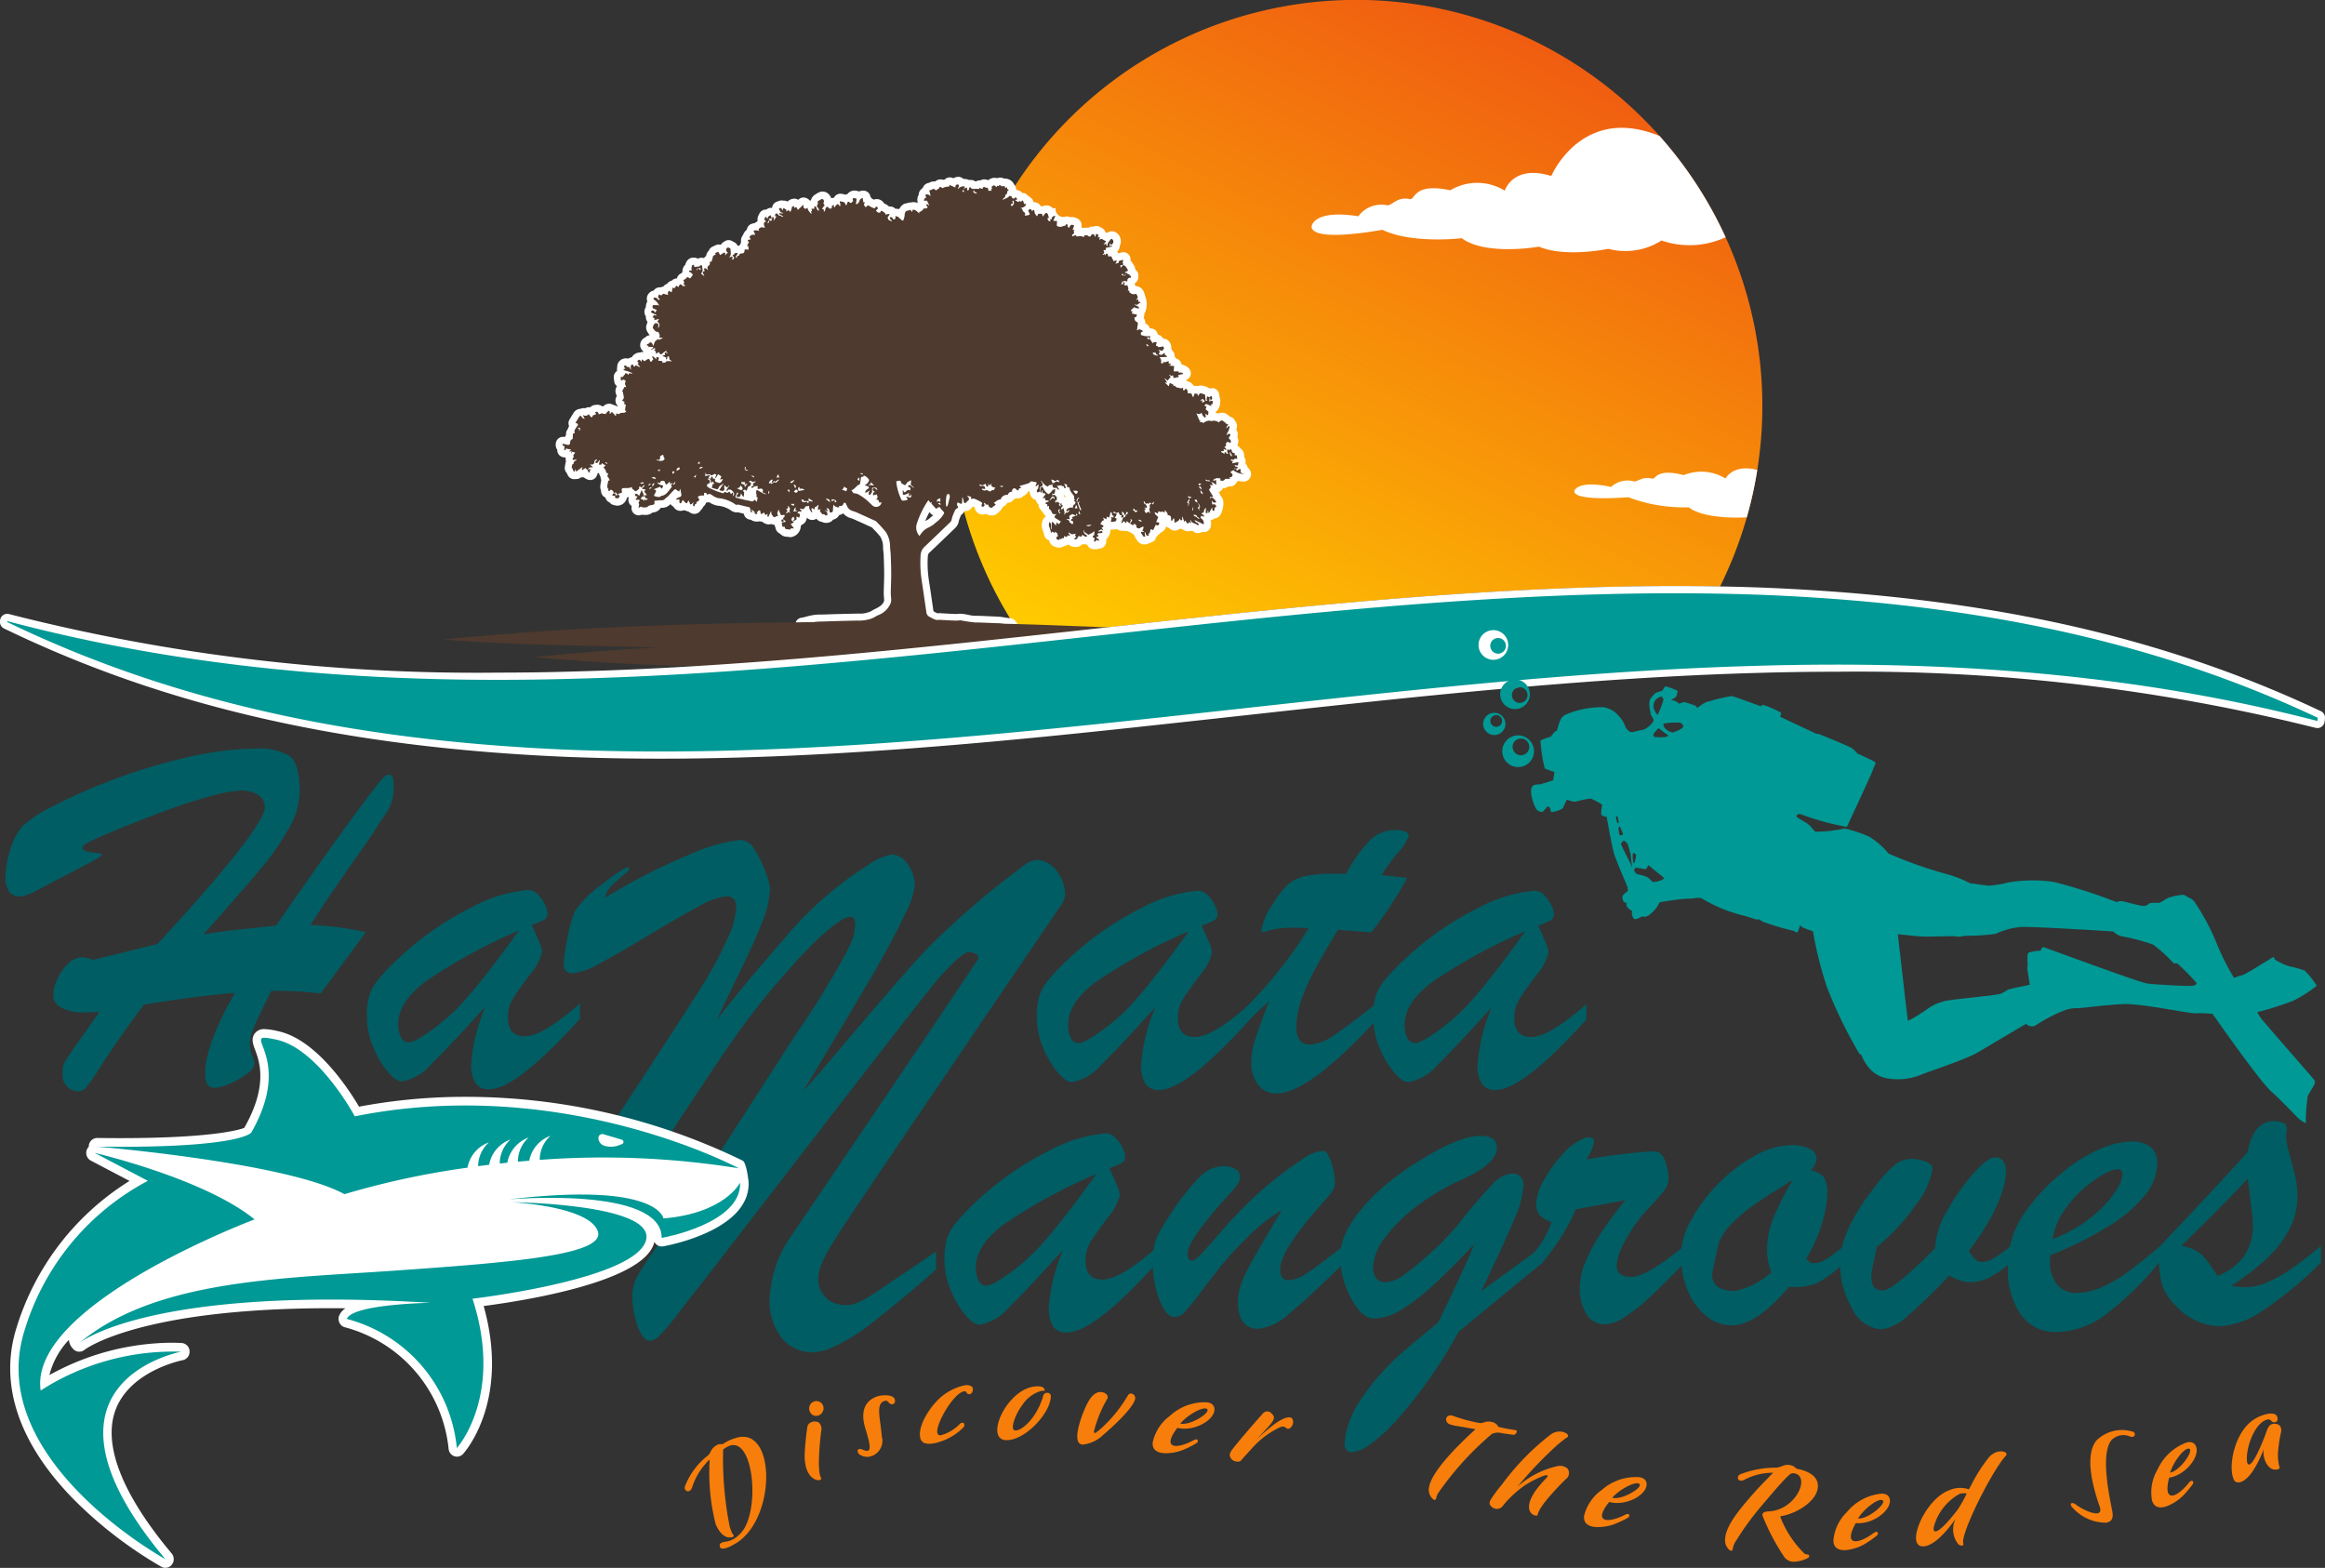 <svg xmlns="http://www.w3.org/2000/svg" xmlns:xlink="http://www.w3.org/1999/xlink" width="182" height="122.729" viewBox="0 0 182 122.729"><rect x="0" y="0" width="182" height="122.729" fill="#333333" stroke="none"/><defs><linearGradient id="linear-gradient" x1="0.966" y1="-0.111" x2="0.229" y2="1.055" gradientUnits="objectBoundingBox"><stop offset="0" stop-color="#ec4115"></stop><stop offset="1" stop-color="#ffc900"></stop></linearGradient><clipPath id="clip-path"><path id="&#x41A;&#x43E;&#x43D;&#x442;&#x443;&#x440;_10" data-name="&#x41A;&#x43E;&#x43D;&#x442;&#x443;&#x440; 10" d="M467.023,385.951q3.168-.348,6.336-.692c11.947-1.285,25.807-2.656,39.123-2.656q1.791,0,3.549.033a31.791,31.791,0,1,0-54.64,3.93Q464.217,386.26,467.023,385.951Z" transform="translate(-455.762 -336.722)" fill="none"></path></clipPath></defs><g id="&#x421;&#x433;&#x440;&#x443;&#x43F;&#x43F;&#x438;&#x440;&#x43E;&#x432;&#x430;&#x442;&#x44C;_19" data-name="&#x421;&#x433;&#x440;&#x443;&#x43F;&#x43F;&#x438;&#x440;&#x43E;&#x432;&#x430;&#x442;&#x44C; 19" transform="translate(-257.869 -336.722)"><g id="&#x421;&#x433;&#x440;&#x443;&#x43F;&#x43F;&#x438;&#x440;&#x43E;&#x432;&#x430;&#x442;&#x44C;_2" data-name="&#x421;&#x433;&#x440;&#x443;&#x43F;&#x43F;&#x438;&#x440;&#x43E;&#x432;&#x430;&#x442;&#x44C; 2" transform="translate(332.243 336.722)"><path id="&#x41A;&#x43E;&#x43D;&#x442;&#x443;&#x440;_7" data-name="&#x41A;&#x43E;&#x43D;&#x442;&#x443;&#x440; 7" d="M467.023,385.951q3.168-.348,6.336-.692c11.947-1.285,25.807-2.656,39.123-2.656q1.791,0,3.549.033a31.791,31.791,0,1,0-54.64,3.93Q464.217,386.26,467.023,385.951Z" transform="translate(-455.762 -336.722)" fill="url(#linear-gradient)"></path></g><g id="&#x421;&#x433;&#x440;&#x443;&#x43F;&#x43F;&#x438;&#x440;&#x43E;&#x432;&#x430;&#x442;&#x44C;_4" data-name="&#x421;&#x433;&#x440;&#x443;&#x43F;&#x43F;&#x438;&#x440;&#x43E;&#x432;&#x430;&#x442;&#x44C; 4" transform="translate(332.243 336.722)"><g id="&#x421;&#x433;&#x440;&#x443;&#x43F;&#x43F;&#x438;&#x440;&#x43E;&#x432;&#x430;&#x442;&#x44C;_3" data-name="&#x421;&#x433;&#x440;&#x443;&#x43F;&#x43F;&#x438;&#x440;&#x43E;&#x432;&#x430;&#x442;&#x44C; 3" clip-path="url(#clip-path)"><path id="&#x41A;&#x43E;&#x43D;&#x442;&#x443;&#x440;_8" data-name="&#x41A;&#x43E;&#x43D;&#x442;&#x443;&#x440; 8" d="M531.047,371.071s.1-1.367,3.664-.807a2.213,2.213,0,0,1,2.3-.848c.431-.1.829-.715,1.772-.487.381-.012.3-1.3,3.124-.7a4.1,4.1,0,0,1,4.263.033s.633-2.083,3.643-1.15c0,0,3.327-7.843,12.126-.909,0,0,1.559-.394,3.364,1.352l2.938,4.116-1.859-.026a2.222,2.222,0,0,1-2.562.083,6.733,6.733,0,0,1-5.381.433,5.243,5.243,0,0,1-4.166.651s-3.342.71-5.42-.168c0,0-4.16.737-6.052-.663,0,0-3.849.469-6.215-.657C536.581,371.321,531.115,372.365,531.047,371.071Z" transform="translate(-502.753 -353.335)" fill="#fff"></path><path id="&#x41A;&#x43E;&#x43D;&#x442;&#x443;&#x440;_9" data-name="&#x41A;&#x43E;&#x43D;&#x442;&#x443;&#x440; 9" d="M585.772,432.851s.183-.892,2.879-.32a1.91,1.91,0,0,1,1.831-.425c.339-.041.693-.421,1.4-.218.294.014.334-.835,2.456-.282a3.631,3.631,0,0,1,3.273.266s.652-1.331,2.889-.546c0,0,3.179-4.957,9.387.1a3.161,3.161,0,0,1,2.476,1.08l1.93,2.87-1.426-.123a1.959,1.959,0,0,1-1.975-.092,6.03,6.03,0,0,1-4.168-.024,4.689,4.689,0,0,1-3.252.189,10.02,10.02,0,0,1-4.149-.421s-3.254.245-4.6-.782a12.228,12.228,0,0,1-4.722-.787S585.722,433.7,585.772,432.851Z" transform="translate(-536.91 -394.414)" fill="#fff"></path></g></g><path id="&#x41A;&#x43E;&#x43D;&#x442;&#x443;&#x440;_11" data-name="&#x41A;&#x43E;&#x43D;&#x442;&#x443;&#x440; 11" d="M408.066,409.422q-1.917-.007-3.835-.024l-4.952-.038q-1.907-.017-3.814-.037-.951-.011-1.9-.033c-.2,0-.4-.022-.6-.041a.676.676,0,0,1-.527-.293.653.653,0,0,1-.072-.567.564.564,0,0,1,.483-.395l.035,0c.075-.018.148-.038.222-.057.2-.053.409-.108.631-.145a3.992,3.992,0,0,1,.582-.041c.061,0,.121,0,.181,0,.361-.013.721-.027,1.082-.037.322-.009,1.6-.038,1.6-.038l.164,0a1.926,1.926,0,0,0,.543-.052l.112-.034a1.1,1.1,0,0,0,.289-.111,2.132,2.132,0,0,1,.264-.148c.412-.2.64-.358.73-.627a.275.275,0,0,0,.014-.052c0-.067-.008-.142-.014-.216-.01-.124-.019-.247-.018-.37,0-.218.009-.436.016-.654.008-.262.017-.524.017-.785,0-.493-.018-1-.036-1.487,0-.1-.014-.2-.024-.295s-.022-.211-.027-.316a1.6,1.6,0,0,0-.209-.863,5.247,5.247,0,0,0-.485-.547c-.061-.063-.122-.126-.182-.19-.4-.183-.776-.354-1.155-.522l-.118-.053a2.6,2.6,0,0,0-.378-.151,1.161,1.161,0,0,1-.595-.378.574.574,0,0,1-.306.129.7.7,0,0,1-.486.37.588.588,0,0,1-.255.2.786.786,0,0,1-.284.052.68.68,0,0,1-.343-.085.568.568,0,0,1-.266-.094.616.616,0,0,1-.153-.151.565.565,0,0,1-.681-.022c-.02-.017-.04-.034-.059-.052a1.326,1.326,0,0,1-.073.224.562.562,0,0,1-.309.312l0,0a.583.583,0,0,1-.1.087.908.908,0,0,1-.8.9.536.536,0,0,1-.085-.006l-.1-.017c-.02,0-.039-.008-.058-.01h0a.735.735,0,0,1-.58-.239.612.612,0,0,1-.366-.5.562.562,0,0,1-.069-.2.662.662,0,0,1-.266-.06.565.565,0,0,1-.189.033.559.559,0,0,1-.194-.035l-.066-.024a.6.6,0,0,1-.2-.118.586.586,0,0,1-.088-.046h-.029a.625.625,0,0,1-.161-.021.5.5,0,0,1-.132.02h-.048a.757.757,0,0,1-.487-.147.563.563,0,0,1-.539-.44l-.007-.028-.451-.109a.742.742,0,0,1-.1.008.8.8,0,0,1-.495-.184,2.211,2.211,0,0,0-1-.343,1.653,1.653,0,0,1-.637-.253l-.029-.019a.543.543,0,0,1-.142.018l-.051,0-.047.018a.722.722,0,0,1-.1.195.742.742,0,0,1-.13.133.549.549,0,0,1-.054.109.569.569,0,0,1-.124.137.577.577,0,0,1-.235.236.625.625,0,0,1-.284.071.5.5,0,0,1-.183-.034.91.91,0,0,1-.246-.138.639.639,0,0,1-.186-.073h0a.807.807,0,0,1-.209-.047.627.627,0,0,1-.807-.28.562.562,0,0,1-.228-.2l0,0a.871.871,0,0,1-.684.293l-.073,0a.809.809,0,0,1-.61.367l-.052.01a.816.816,0,0,1-.589.179,1.931,1.931,0,0,1-.251-.014.564.564,0,0,1-.785-.612l.012-.065a.564.564,0,0,1-.245-.615.741.741,0,0,1-.04-.135.621.621,0,0,1-.1.118.772.772,0,0,1-.735.6.858.858,0,0,1-.267-.047.527.527,0,0,1-.343-.2.566.566,0,0,1-.263-.222.573.573,0,0,1-.07-.165.563.563,0,0,1-.341-.545.722.722,0,0,1-.06-.351c.011-.127.033-.251.057-.378l.019-.1a.665.665,0,0,1-.059-.262.711.711,0,0,1-.105-.231.543.543,0,0,1-.088-.081.537.537,0,0,1-.055.111.563.563,0,0,1-.818.4.931.931,0,0,1-.25-.151.594.594,0,0,1-.085.006.572.572,0,0,1-.11-.011l-.047.034a.563.563,0,0,1-.334.11.571.571,0,0,1-.067,0,.583.583,0,0,1-.1.009.563.563,0,0,1-.508-.321l-.084-.176a.56.56,0,0,1-.142-.463l.044-.267a.566.566,0,0,1,.05-.158.648.648,0,0,1-.023-.291l-.04-.024h0a.746.746,0,0,1-.235-.039.564.564,0,0,1-.387-.557.711.711,0,0,1-.1-.588.563.563,0,0,1,.547-.431.59.59,0,0,1,.105.01l.034.006a.821.821,0,0,1,.092-.126l.008-.157a.564.564,0,0,1,.141-.344.813.813,0,0,1,.1-.227.564.564,0,0,1,.034-.521l.089-.148c.069-.115.136-.227.207-.338a.683.683,0,0,1,.572-.349.565.565,0,0,1,.239-.053.545.545,0,0,1,.118.012.584.584,0,0,1,.3-.083l.05,0,.045.006a.565.565,0,0,1,.338-.179,1.55,1.55,0,0,1,.205-.019.635.635,0,0,1,.395.126c.023,0,.047,0,.07,0,.023-.022.048-.044.075-.065a.646.646,0,0,1,.4-.142.613.613,0,0,1,.326.093.559.559,0,0,1,.254.1.54.54,0,0,1,.1.011c0-.011-.008-.023-.012-.034a.58.58,0,0,1-.15-.252.612.612,0,0,1,.07-.5l-.023-.11a.664.664,0,0,1,.043-.679.566.566,0,0,1-.214-.378l-.032-.275a.565.565,0,0,1,.248-.536.507.507,0,0,1,0-.071v-.093a.559.559,0,0,1,.019-.145.637.637,0,0,1,.189-.479.671.671,0,0,1,.481-.206.68.68,0,0,1,.185.026.66.66,0,0,1,.282-.106.758.758,0,0,1,.63-.376h.012a.517.517,0,0,1,.055-.019.558.558,0,0,1,.234-.016.609.609,0,0,1-.05-.062.445.445,0,0,1-.026-.041.6.6,0,0,1-.169-.261.57.57,0,0,1-.026-.139.644.644,0,0,1,.39-.635l.036-.036a.564.564,0,0,1,.328-.149,1.45,1.45,0,0,1-.221-.318.634.634,0,0,1-.029-.5,1.912,1.912,0,0,1,.068-.189.549.549,0,0,1-.015-.059.565.565,0,0,1-.108-.392.728.728,0,0,1-.09-.186.644.644,0,0,1,.046-.481c.012-.02.024-.04.037-.058a.882.882,0,0,1,.1-.416l.018-.035a.63.63,0,0,1,.081-.592.687.687,0,0,1,.416-.267.59.59,0,0,1,.27-.212.671.671,0,0,1,.226-.041c.02,0,.039,0,.059,0a.66.66,0,0,1,.2-.053.561.561,0,0,1,.288-.213h0a.619.619,0,0,1,.372-.255.562.562,0,0,1,.376-.17l.03-.018a.564.564,0,0,1,.257-.344c.029-.017.058-.032.088-.047a.853.853,0,0,1,.087-.088.694.694,0,0,1,.065-.366.565.565,0,0,1,.151-.2,1.14,1.14,0,0,1,.123-.285.6.6,0,0,1,.531-.283.68.68,0,0,1,.343.084.58.58,0,0,1,.474-.045.565.565,0,0,1,.168-.175.671.671,0,0,1,.21-.411.561.561,0,0,1,.281-.309l.256-.119a.563.563,0,0,1,.237-.053.556.556,0,0,1,.158.023.794.794,0,0,1,.321-.278.519.519,0,0,1,.29-.09.58.58,0,0,1,.278.074l.184.1a.564.564,0,0,1,.245.267.589.589,0,0,1,.073,0,.483.483,0,0,1,.052,0,.623.623,0,0,1,.092-.109.517.517,0,0,1,.047-.143l.012-.023a.667.667,0,0,1,.082-.465.568.568,0,0,1,.069-.094.861.861,0,0,1,.262-.394l.034-.03a.538.538,0,0,1,.037-.136.562.562,0,0,1,.305-.306.991.991,0,0,1,.266-.068l.037-.026.185-.121c0-.016.009-.032.014-.048a.686.686,0,0,1,.1-.469l.041-.085a.564.564,0,0,1,.506-.314h.032l.065-.043a.565.565,0,0,1,.309-.092.5.5,0,0,1,.071,0l.011-.008a.564.564,0,0,1,.378-.477l.185-.063a.564.564,0,0,1,.183-.031.57.57,0,0,1,.129.015l.053,0a.562.562,0,0,1,.279.074.8.8,0,0,1,.4-.215.576.576,0,0,1,.129-.015.563.563,0,0,1,.305.09l.009,0,.025-.024a.563.563,0,0,1,.662-.085l.038.021a.569.569,0,0,1,.166.144l.043.012a.493.493,0,0,1,.059-.04.718.718,0,0,1,.331-.439,2.454,2.454,0,0,1,.321-.18.636.636,0,0,1,.253-.055.689.689,0,0,1,.463.186.8.8,0,0,1,.219.338.848.848,0,0,1,.206-.032.564.564,0,0,1,.509-.322.548.548,0,0,1,.092.008c.064.009.1.016.139.025.068.016.123.03.173.043a.561.561,0,0,1,.146-.045.677.677,0,0,1,.548-.277.955.955,0,0,1,.267.043l.042.011a.558.558,0,0,1,.065.016.981.981,0,0,1,.257-.065.508.508,0,0,1,.068,0,.564.564,0,0,1,.558.484.6.6,0,0,1,.059.071.649.649,0,0,1,.041.067.8.8,0,0,1,.16.086.614.614,0,0,1,.236-.046.663.663,0,0,1,.513.251.729.729,0,0,1,.076.106.672.672,0,0,1,.244.124c.041.033.081.063.126.1l.09,0a.564.564,0,0,1,.411.178c.026,0,.051,0,.076,0a.876.876,0,0,1,.217.027,1.109,1.109,0,0,1,.194-.27.625.625,0,0,1,.424-.193.7.7,0,0,1,.276-.059l.039,0a.561.561,0,0,1,.163-.024h0a1.012,1.012,0,0,1,.363.065.5.5,0,0,1-.034-.159.771.771,0,0,1,.1-.48.643.643,0,0,1,.033-.181.637.637,0,0,1,.287-.351.563.563,0,0,1,.38-.379c.039-.012.077-.021.114-.029a.746.746,0,0,1,.381-.107.756.756,0,0,1,.093.006.628.628,0,0,1,.418-.167.657.657,0,0,1,.219.038c.036-.01.072-.018.107-.024a.554.554,0,0,1,.132-.1.562.562,0,0,1,.5-.022l.047.02a1.276,1.276,0,0,1,.222-.089.572.572,0,0,1,.164-.024.563.563,0,0,1,.3.084.831.831,0,0,1,.107.08h.016a1.322,1.322,0,0,1,.249.025.566.566,0,0,1,.172.063.706.706,0,0,1,.122-.011.664.664,0,0,1,.37.114h.068l.012-.007a.569.569,0,0,1,.277-.072.507.507,0,0,1,.054,0,.615.615,0,0,1,.3-.077.685.685,0,0,1,.281.062l.026,0a.769.769,0,0,1,.474-.183h.038a.653.653,0,0,1,.152.027l.039,0a.637.637,0,0,1,.535.034h.077a.8.8,0,0,1,.716.474.618.618,0,0,1,.154.373q0,.019,0,.038a.7.7,0,0,1,.477.243h.023a.729.729,0,0,1,.223.038,4.646,4.646,0,0,0,.463.367.562.562,0,0,1,.163.3l.053.022h.025a.562.562,0,0,1,.5.308h.1c.02,0,.04,0,.06,0a.677.677,0,0,1,.287-.065.659.659,0,0,1,.514.245l.07-.017a.548.548,0,0,1,.125-.014.614.614,0,0,0,.852.642.559.559,0,0,1,.154.021.742.742,0,0,1,.14.055.637.637,0,0,1,.146-.019.807.807,0,0,1,.358.094.558.558,0,0,1,.372.628.521.521,0,0,1,.02.059l.01.036a.524.524,0,0,1,.012.057.564.564,0,0,1,.21-.041h.234a.566.566,0,0,1,.067,0,.709.709,0,0,1,.356-.092l.058,0a.565.565,0,0,1,.473.028l.177.1a.56.56,0,0,1,.266.313.908.908,0,0,1,.109.06.685.685,0,0,1,.392-.13.641.641,0,0,1,.192.032.764.764,0,0,1,.478.537.793.793,0,0,1-.057.583.563.563,0,0,1-.2.435.575.575,0,0,1,.06.1l.014.029.022.006.244-.065a.563.563,0,0,1,.7.638,1.21,1.21,0,0,1,.21.28.514.514,0,0,0,.029.048.676.676,0,0,1,.137.361l.017.022a.563.563,0,0,1,.227.477l-.006.13a.563.563,0,0,1-.278.462c0,.017,0,.034.006.052a1.284,1.284,0,0,1,.046.166h.04a.707.707,0,0,1,.588.386,1.394,1.394,0,0,1,.088.228l.013.041a.608.608,0,0,1,.026.1,1.773,1.773,0,0,1,0,1.318.582.582,0,0,1-.058.059.561.561,0,0,1,0,.118,1.063,1.063,0,0,1-.051.236.7.7,0,0,1,.13.433l.06.033a.567.567,0,0,1,.293.361.591.591,0,0,1,.063,0,.563.563,0,0,1,.558.485l.009,0a.617.617,0,0,1,.423.318h.011a.565.565,0,0,1,.446.218.815.815,0,0,1,.17.571.585.585,0,0,1,.055.12.565.565,0,0,1,.2.462.551.551,0,0,1,.068.116.591.591,0,0,1,.069.068.564.564,0,0,1,.4.437.557.557,0,0,1,.116.062.9.9,0,0,1,.453.256.564.564,0,0,1-.243.944.6.6,0,0,1,.074.03.562.562,0,0,1,.088.054l.01,0a.756.756,0,0,1,.468.36.576.576,0,0,1,.089-.007.53.53,0,0,1,.072,0c.053,0,.107.009.163.018a.653.653,0,0,1,.23-.041.931.931,0,0,1,.14.014,2.656,2.656,0,0,1,.294.083l.082.027a.308.308,0,0,0,.362.074.564.564,0,0,1,.557.477l.032.2a.528.528,0,0,1,.006.054.564.564,0,0,1,.05.277l-.02.248a.559.559,0,0,1-.082.251.569.569,0,0,1-.127.242.586.586,0,0,1-.11.1c0,.006-.011.109-.011.109a1.1,1.1,0,0,1,.2.034.761.761,0,0,1,.3-.063.639.639,0,0,1,.339.1,2.386,2.386,0,0,1,.281.212.564.564,0,0,1,.361.278.544.544,0,0,1,.027.057.582.582,0,0,1,.147.429,1.08,1.08,0,0,1-.027.192l-.083-.015c.012.014.024.027.035.042l.038.01c0,.011-.005.022-.008.033a.663.663,0,0,1,.074.556.732.732,0,0,1,0,.648.683.683,0,0,1,.044.07.577.577,0,0,1,.225.208.562.562,0,0,1,.25.4l.033.275a.563.563,0,0,1,.09.386l-.011.087a.672.672,0,0,1,.178.321.657.657,0,0,1,.189.236.474.474,0,0,1,.073.277.593.593,0,0,1-.169.415.58.58,0,0,1-.4.173h-.01a1.919,1.919,0,0,1-.438-.06.746.746,0,0,1-.117.133.5.5,0,0,1-.035.06.564.564,0,0,1-.469.251h-.14a.828.828,0,0,1-.424.147.562.562,0,0,1-.328.288l.07.114a.567.567,0,0,1,.068.165,1.286,1.286,0,0,1,.2.321,1.657,1.657,0,0,1-.113.975.644.644,0,0,1-.568.5.514.514,0,0,1-.256.124l-.031.005a1,1,0,0,1,.008.495.564.564,0,0,1-.55.442.262.262,0,0,0-.251.046.79.79,0,0,1-.177.027l-.044,0a.576.576,0,0,1-.377-.157c-.016-.007-.033-.013-.05-.019a.658.658,0,0,1-.116.01h-.029a.578.578,0,0,1-.112.02l-.058,0a.693.693,0,0,1-.411-.13.564.564,0,0,1-.194-.082l-.07.035a.739.739,0,0,0-.075.039.563.563,0,0,1-.729-.108l-.053-.018a.564.564,0,0,1-.187-.119.672.672,0,0,1-.031.09.7.7,0,0,1-.431.409l-.042.087a.8.8,0,0,0-.376.507,2.185,2.185,0,0,1-.758.321.58.58,0,0,1-.076,0h-.015a.628.628,0,0,1-.479-.218,1.782,1.782,0,0,1-.182-.27l-.058-.1a.569.569,0,0,1-.066-.155.772.772,0,0,1-.207-.161.561.561,0,0,1-.121-.042,1.347,1.347,0,0,1-.174-.1.567.567,0,0,1-.1.008.558.558,0,0,1-.209-.04.63.63,0,0,1-.145.017.648.648,0,0,1-.275-.062.574.574,0,0,1-.128-.082,1.236,1.236,0,0,1-.126.029,1.575,1.575,0,0,1-.248.02l-.083,0h-.035a1.086,1.086,0,0,1-.337.769.74.74,0,0,1-.013.291.565.565,0,0,1-.546.424H416.1a.564.564,0,0,1-.233.05h-.15a.565.565,0,0,1-.533-.379.648.648,0,0,1-.088.006.669.669,0,0,1-.183-.029.558.558,0,0,1-.122.026.658.658,0,0,1-.491.2,1.35,1.35,0,0,1-.261-.031.561.561,0,0,1-.306-.171l-.026.007a.565.565,0,0,1-.278.112.654.654,0,0,1-.144.054.613.613,0,0,1-.309.082.994.994,0,0,1-.428-.123.565.565,0,0,1-.328-.446l-.012,0a.565.565,0,0,1-.378-.386c-.016-.056-.03-.111-.043-.165a1.607,1.607,0,0,0-.068-.228,1.01,1.01,0,0,1,0-.809.564.564,0,0,1,.227-.273.809.809,0,0,1-.039-.085l0-.006a.71.71,0,0,1-.191-.248.6.6,0,0,1-.135-.175.565.565,0,0,1-.2-.437.584.584,0,0,1-.207-.332l0-.019a.6.6,0,0,1-.333-.222.816.816,0,0,1-.155-.467l-.132.04c-.007.017-.015.035-.024.051a.565.565,0,0,1-.318.271.587.587,0,0,1-.45.2.575.575,0,0,1-.119-.012.553.553,0,0,1-.172.079l-.017,0-.017.026a.565.565,0,0,1-.463.25h-.036a.655.655,0,0,1-.366.326.517.517,0,0,1-.113.218,1.443,1.443,0,0,1-.159.17.652.652,0,0,1-.1.073l-.035.039a.567.567,0,0,1-.4.166h-.044a.824.824,0,0,1-.46-.123l-.044.016a.812.812,0,0,1-.21.032.6.6,0,0,1-.559-.336.9.9,0,0,1-.076-.237l-.109-.051a.855.855,0,0,1-.088.071l0,0s-.006.011-.016.023c-.023.027-.047.055-.073.083a.564.564,0,0,1-.413.18l-.046,0-.042,0a.691.691,0,0,1-.262.307c-.023.049-.044.1-.063.151l-.041.1a1.323,1.323,0,0,0-.073.211.966.966,0,0,1-.28.552l-.605.581c-.46.442-.92.884-1.385,1.321a.418.418,0,0,0-.157.29,8.588,8.588,0,0,0,.036,1.574c.026.231.062.461.1.691.019.124.039.247.057.37l.085.584q.078.543.159,1.087c0,.009,0,.017,0,.024l.093.051a.868.868,0,0,0,.247.112.96.96,0,0,1,.15-.015.919.919,0,0,1,.139.012l.281.015c.278.015.555.03.834.039h.005c.056,0,.1,0,.14-.007.073-.006.145-.011.217-.011.044,0,.088,0,.132.006a4.659,4.659,0,0,1,.513.084,2.632,2.632,0,0,0,.506.072h.087c.273,0,.545.012.818.025l.3.013c.169.006.338.015.507.024l.206.011a.977.977,0,0,1,.1.009l.219.034c.154.024.309.049.464.067a.7.7,0,0,1,.5.257.72.72,0,0,1,.111.571.564.564,0,0,1-.491.471c-.039,0-.08.008-.12.01a.6.6,0,0,0-.075.007,3.016,3.016,0,0,1-.941.115Zm-5.223-9.687a6.22,6.22,0,0,0-.327.694,2.492,2.492,0,0,0,.266-.152,1.079,1.079,0,0,0,.118-.1,2.266,2.266,0,0,1,.242-.192.562.562,0,0,1-.2-.142Zm10.549-1.229a.564.564,0,0,1,.1.048.582.582,0,0,1,.074.053l-.016-.021c-.036-.048-.08-.106-.123-.174l-.058,0A.708.708,0,0,1,413.392,398.506Z" transform="translate(-72.218 -22.923)" fill="#fff"></path><path id="&#x41A;&#x43E;&#x43D;&#x442;&#x443;&#x440;_12" data-name="&#x41A;&#x43E;&#x43D;&#x442;&#x443;&#x440; 12" d="M428.384,397.659v.025a1.352,1.352,0,0,1-.822-.3l-.22.135c.028.115.188.132.158.267s-.119.166-.244.146l.055.133h-.387c-.048.135-.206.186-.385.121l.028-.148L426.28,398c-.036.02-.067.052-.1.05-.127-.009-.146.079-.2.187l.233-.087.021.384-.366-.233-.022.012.132.247-.257-.016c.178.2-.017.28-.061.376l.342.557a1.7,1.7,0,0,0-.218,0c-.023,0-.044.039-.057.064-.005.01.013.033.021.049a.526.526,0,0,0,.066-.038.255.255,0,0,0,.036-.046.747.747,0,0,1,.381.383c-.176.07-.212.054-.35-.132l.032.322c.2-.048.227-.035.333.151l-.178.123c.009.012.026.026.026.038a.339.339,0,0,1-.016.142c-.013.025-.089.05-.1.04a.3.3,0,0,1-.058-.125.565.565,0,0,1,0-.124l-.026,0-.2.355.028.024-.108.018-.015-.177h-.035l-.016.2H425.4l.025-.382-.035-.018c-.041.069-.11.135-.116.207a.177.177,0,0,1-.13.179.323.323,0,0,0-.072.056c.07.08.241.08.175.249l-.184-.088-.077.183a.434.434,0,0,1,.258.5l-.724-.351c.056.086.08.182.2.209a.164.164,0,0,1,.118.209.1.1,0,0,1-.029.007c-.012,0-.029,0-.035-.007-.154-.167-.455-.126-.545-.385,0-.014-.025-.021-.047-.04l.064.262-.029.01-.138-.106-.036.119c-.179.013-.141-.18-.243-.233l-.067.116-.154-.417c-.084.079.036.186-.029.269-.124.069-.127-.053-.179-.136-.041.224-.231.247-.4.352l-.039-.337c-.129-.057-.08.222-.238.161,0-.05,0-.094,0-.139-.01-.211-.025-.23-.22-.289a.6.6,0,0,1-.07-.03l.021-.089-.214-.291-.015.2-.135-.049c-.026-.009-.063-.036-.074-.027-.083.062-.156.028-.234-.009a.105.105,0,0,0-.056,0l-.038.168-.143-.066-.1-.044c-.021.23.219.274.264.407l-.155.374c.03.006.071.017.112.024s.1,0,.107.016a.16.16,0,0,1,.006.125c-.055.131-.151.109-.253.04l-.208.427-.192-.082-.088.34h-.1l.054.165c-.071,0-.139.02-.178-.005s-.058-.1-.081-.147-.027-.079-.04-.118l-.045.012.043.347c-.045-.006-.115.005-.139-.023a2.673,2.673,0,0,1-.192-.3c0-.127.2.016.245-.1l-.13-.044c.023-.111.146-.2.055-.333-.091.046-.184.09-.274.141-.073.041-.261-.039-.251-.121.02-.157-.086-.189-.176-.228-.039.044-.088.116-.1.11a1.68,1.68,0,0,1-.219-.14c.061-.082.111-.141.151-.207a.087.087,0,0,0-.006-.082.512.512,0,0,0-.137-.044l.062.083-.109.246-.225-.194-.032.19-.164-.152c-.106-.051-.1.177-.228.119l.148-.421.174-.042-.029-.022a1.19,1.19,0,0,1,.077-.13.636.636,0,0,1,.084-.07c.1-.088.088-.13-.042-.184l-.084.261-.041.01a.532.532,0,0,1-.068-.127c-.02-.087-.07-.129-.182-.147.027.1.028.233.078.256.141.064.054.121.022.186l-.151.009.051-.2c-.2.081-.179-.124-.251-.218-.1.053-.179.094-.275-.01-.068-.074-.116-.006-.145.079.039,0,.067,0,.1,0,.175.008.209.072.118.227-.03.051-.062.1-.1.158l.135.016c.018.2-.014.241-.207.274a1.926,1.926,0,0,1-.233.014l.064-.256-.064-.118.21.027.021-.118a.145.145,0,0,1-.133-.181c0-.041-.059-.089-.1-.148l-.119.467c-.176-.109-.18-.107-.229.124l-.262-.134.094.206c-.2.024-.217.192-.3.312a1.551,1.551,0,0,1,.194.082c.027.016.062.068.053.086a.249.249,0,0,1-.092.089c-.016.01-.044,0-.071,0l.148.207-.022.018-.131-.077-.236.132c.027.055.062.076.142.03.128-.076.179-.041.176.1a1.143,1.143,0,0,1-.238.039c-.1,0-.153.027-.161.131l.1.029c-.03.117-.03.117-.158.119-.052.171.239.117.188.316l-.226-.07-.025.12h-.15l.073-.276-.121-.01-.038-.134.023-.03.092-.039.017-.279-.023-.027-.157.124.007,0-.223.109c-.031.015-.083.048-.091.04a1.253,1.253,0,0,0-.293-.207c-.019-.011-.006-.069-.016-.1,0-.016-.029-.026-.062-.054.045.267.047.264.236.381.029.018.03.079.045.12-.039.005-.086.026-.115.012-.089-.042-.171-.1-.26-.151l-.074.156-.121-.04a.111.111,0,0,0-.155.075c-.063.165-.094.181-.315.138l.21-.182c-.126-.046-.126-.125-.035-.236l-.315.055-.267-.147-.019.03.137.206-.018.024-.154-.038c-.041.05-.073.125-.111.128s-.111-.045-.176-.076l-.033.176c-.055,0-.134-.013-.149.011-.056.088-.113.057-.177.025-.033.125-.033.125-.259.023l.041-.191.095-.009-.062-.245-.164-.127-.037.116-.163-.12-.118.1a3.635,3.635,0,0,0-.136-.465.449.449,0,0,1,.009-.379c.049.057.106.094.113.137a2.807,2.807,0,0,1,.01.33,1.106,1.106,0,0,0,.019.112c.022-.041.032-.05.032-.06,0-.14,0-.281,0-.421a.5.5,0,0,1,.043-.131,1.108,1.108,0,0,1,.1.087c.062.066.12.136.2.23l.025-.266.2.149.15-.214c-.169-.105-.323-.2-.47-.3a.126.126,0,0,1-.011-.118,1.087,1.087,0,0,1,.141-.17c-.065.01-.1.016-.136.02a.225.225,0,0,1-.236-.157.459.459,0,0,0-.139-.212.135.135,0,0,1-.076-.143c0-.042,0-.086,0-.136l-.129.039-.013-.182-.133-.019c.027-.114.033-.125.177-.156.071-.015.091-.038.061-.1-.261-.018-.261-.018-.29-.235l-.154.051-.024-.013.23-.293c-.021-.143-.145-.059-.219-.1l-.011-.227h-.041l-.017.167c-.127.01-.148-.016-.113-.121a.217.217,0,0,0,.008-.133c-.035-.094.03-.134.086-.165s.1.017.123.076a1.093,1.093,0,0,0,.417.49,1.129,1.129,0,0,0,.234-.208c.078-.123.151-.185.291-.17.015.076-.042.343-.084.351a.435.435,0,0,1-.146-.023v.127l.069-.007c.058-.008.119-.061.163.038.021.048.089.073.129.115.01.01-.011.046-.01.07,0,.052.007.1.011.16l-.134.047.023.171.033.006.066-.1c.075.039.141.069.2.108.017.011.035.06.029.066-.128.118.015.144.054.2l.038-.012-.054-.174.113-.065c0,.09-.028.185.1.168.014.129-.249.175-.083.337l.112-.107.036,0c-.011.167.133.318.027.507a.12.12,0,0,0,.079-.059c.033-.068.059-.123.161-.109.047.007.111-.059.155-.1.014-.015-.012-.068-.02-.109l-.144.139-.04-.023c.005-.049-.008-.117.019-.142a.619.619,0,0,1,.235-.147,1.128,1.128,0,0,1,.289-.006c-.06-.082-.048-.164.062-.233a.247.247,0,0,0,.088-.114.159.159,0,0,0,0-.122c-.012-.021-.07-.014-.124-.023l.083-.116c-.022-.05-.076-.112-.062-.152.047-.139-.051-.217-.113-.3-.107-.151-.246-.285-.221-.481l-.241-.108.045-.142-.217-.072-.027.027a.678.678,0,0,1,.064.094c.03.063.053.129.088.216l-.152-.014-.027-.138c-.076,0-.171.034-.169-.073l-.37.05.178.269-.024.029c-.038-.015-.1-.022-.109-.045-.034-.12-.115-.1-.2-.091a.172.172,0,0,1-.187-.2c0-.027,0-.054.01-.112-.066.041-.123.1-.151.09-.119-.05-.154.045-.22.116a1.045,1.045,0,0,1-.243-.131,3.316,3.316,0,0,1-.268-.322l-.032.022a1.226,1.226,0,0,1,.109.181.34.34,0,0,1,.017.165c0,.022-.051.041-.082.056-.121.061-.185.155-.138.224.067.1.015.166-.05.221-.033.028-.126.047-.137.03-.032-.044-.065-.141-.044-.16.133-.123.115-.3.156-.462l-.218.15-.037-.026a.467.467,0,0,1,.055-.144c.068-.082.038-.13-.045-.154s-.177-.032-.264-.052a.172.172,0,0,0-.192.071.268.268,0,0,1-.126.078c-.223.071-.448.136-.678.2l.126.183h-.156l-.02.049c-.067.157-.094.16-.206.04a.241.241,0,0,0-.149-.088.205.205,0,0,0-.175.259.67.67,0,0,0-.217.064.761.761,0,0,0-.139.2.5.5,0,0,0-.536.317.083.083,0,0,1-.062.046c-.21.006-.322.18-.5.262.032.018.043.024.053.03l.118.081a1.19,1.19,0,0,1-.106.118c-.027.023-.07.028-.1.051a.55.55,0,0,0-.073.092l0,0c-.2.006-.238-.019-.326-.244-.093.009-.2.033-.228-.106,0-.015-.061-.017-.116-.03.1.2.088.254-.053.3-.026.009-.079.005-.086-.009-.019-.04-.044-.108-.026-.131.091-.112.03-.188-.057-.238a4.643,4.643,0,0,0-.494-.242.442.442,0,0,0-.182,0c-.036,0-.071.008-.107.012.006-.035.012-.071.02-.106a.285.285,0,0,1,.022-.051l-.331-.093a.439.439,0,0,0,.064.1.18.18,0,0,1-.018.306,1.319,1.319,0,0,0-.171.18.165.165,0,0,1-.15-.148c-.013-.068-.016-.138-.034-.2a.627.627,0,0,0-.065-.124c-.02.166-.015.317-.024.467,0,.021-.074.061-.1.052A1.829,1.829,0,0,1,406,399.9a.236.236,0,0,0-.025.285.13.13,0,0,1-.074.214.26.26,0,0,0-.111.118,2.422,2.422,0,0,0-.125.279,2.358,2.358,0,0,0-.142.414.4.4,0,0,1-.115.244c-.662.633-1.319,1.271-1.987,1.9a.985.985,0,0,0-.333.661,9.1,9.1,0,0,0,.038,1.678c.041.361.105.719.158,1.079.082.558.16,1.117.244,1.674a.478.478,0,0,0,.2.39c.259.123.5.33.822.263a.5.5,0,0,1,.122.008c.379.019.758.042,1.137.055.154.005.31-.028.462-.014a10.728,10.728,0,0,0,1.085.159c.391,0,.782.022,1.173.037.236.009.471.023.707.034a.418.418,0,0,1,.049,0c.233.035.466.076.7.1.133.015.149.025.125.179a1.534,1.534,0,0,0-.292.037,2.636,2.636,0,0,1-.823.091c-1.5-.005-3-.018-4.5-.029q-2.139-.016-4.279-.033-1.907-.017-3.812-.038-.948-.011-1.9-.032c-.186,0-.372-.021-.557-.039-.068-.006-.15-.021-.116-.133a.577.577,0,0,0,.082-.008c.28-.068.558-.154.842-.2a5.52,5.52,0,0,1,.693-.038c.358-.014.717-.028,1.075-.038.531-.014,1.063-.025,1.594-.038a3.024,3.024,0,0,0,.861-.08,1.962,1.962,0,0,0,.553-.219,1.688,1.688,0,0,1,.215-.117,1.7,1.7,0,0,0,.994-.942.709.709,0,0,0,.043-.236c0-.192-.034-.384-.032-.576.005-.482.033-.964.033-1.446,0-.5-.018-1.005-.036-1.507-.008-.207-.041-.413-.052-.62a2.108,2.108,0,0,0-.316-1.165,9.3,9.3,0,0,0-.746-.828.46.46,0,0,0-.144-.092c-.386-.176-.772-.352-1.159-.524a4.085,4.085,0,0,0-.578-.233.629.629,0,0,1-.4-.329,1.834,1.834,0,0,1-.1-.21.13.13,0,0,0-.174-.093c-.055.166-.14.294-.344.234-.076.16-.076.16-.224.085-.013-.007-.034,0-.048-.006a.649.649,0,0,1-.11-.068,1,1,0,0,1-.092-.1,2.836,2.836,0,0,0-.036.392c.008.168-.07.245-.246.211-.061-.3-.076-.315-.278-.326l.145.219-.022.02-.234-.08-.025.038c.162.006.2.115.224.234.007.039-.009.111-.033.121-.044.017-.134.017-.148-.008-.056-.1-.133-.085-.226-.059-.014-.15-.293-.2-.112-.417a.6.6,0,0,0-.07.023c-.047.014-.094.026-.142.04a.731.731,0,0,1-.009-.156,1.948,1.948,0,0,1,.056-.214l-.044-.024a.688.688,0,0,1-.1.111,1,1,0,0,1-.159.073v.184l-.209-.118c-.148.1.042.219,0,.351a.591.591,0,0,1-.231-.53c-.119.059-.273-.018-.34.135a.168.168,0,0,1-.242.107.194.194,0,0,0-.1-.008c-.021,0-.037.029-.056.045l.015.025h.1v.172c-.216-.056-.217-.056-.3.094.212.037.242.114.143.362l-.211-.092v.24l-.241.123-.024-.036.108-.135-.078-.174c-.036.026-.079.042-.1.073a.375.375,0,0,0-.064.167c0,.03.053.064.084.095s.07.065.114.105l-.256.136.263.336h-.257l-.027.1a1.546,1.546,0,0,0-.236-.033c-.106,0-.186-.018-.2-.142a.239.239,0,0,0-.026-.064c-.177.03-.174.03-.183-.16,0-.026-.032-.052-.056-.087l.126-.1c-.135-.027-.144-.108-.107-.211h.151c-.006.07-.013.14-.021.239l.2-.079-.18-.158-.055-.1c.144-.127.144-.127.134-.258a1.148,1.148,0,0,0-.21.017c-.069.018-.086-.007-.1-.065-.026-.114-.134-.2-.129-.324,0-.014-.038-.03-.042-.033l-.092.255.05.242-.016.033c-.123-.122-.214.176-.364-.014-.092-.117-.175-.214-.125-.381l-.047,0-.185.416-.1-.036.04-.195-.184.1-.1-.2c-.036.018-.071.031-.1.05-.157.1-.159.1-.183-.087-.015-.12-.05-.144-.182-.124l-.013.121-.117-.043c.02.047.034.076.044.106s.015.058.023.089c-.195,0-.2,0-.229-.182l-.235-.173-.014.021.1.187H389.8a1.926,1.926,0,0,1-.057-.269.114.114,0,0,0-.105-.122c-.259-.058-.516-.124-.775-.185a.2.2,0,0,0-.108-.007.2.2,0,0,1-.213-.051,2.7,2.7,0,0,0-1.254-.456,1.09,1.09,0,0,1-.427-.172c-.144-.092-.283-.247-.475-.09-.069-.163-.1-.181-.26-.145.032.16.016.211-.086.2a.538.538,0,0,0-.264.03c-.045.016-.1.032-.124.066s.029.079.048.118.095.091.035.17-.252.1-.207.276l-.1.019-.042.171c-.143-.056-.143-.056-.072-.343a1.169,1.169,0,0,1-.145.152c-.033.024-.1.042-.124.025s-.023-.081-.032-.121l-.1-.183-.118.223c-.164-.015-.226-.184-.333-.261a1.662,1.662,0,0,1-.107.218c-.05.074-.129.059-.147-.031a1.189,1.189,0,0,1,0-.234l-.231.036-.026-.042a.521.521,0,0,1,.1-.1c.076-.039.162-.057.235-.1a.161.161,0,0,0,.077-.119c-.02-.161-.057-.32-.088-.48l-.029,0-.055.193a.838.838,0,0,1-.162-.085c-.141-.122-.167-.124-.3.015s-.278.309-.424.457c-.068.069-.163.114-.225.187a.329.329,0,0,1-.28.112c-.185,0-.371.027-.556.042.03.287.03.286-.234.339a.455.455,0,0,0-.323.151.953.953,0,0,1-.454,0,.126.126,0,0,1-.022-.047l-.207.112c.014-.082.024-.128.03-.175s.03-.11.009-.141a.146.146,0,0,1,.021-.2c.058-.068.032-.113-.056-.118-.069,0-.138,0-.247,0l.171-.265c-.117,0-.206-.026-.21-.16l0-.007c.162-.118.235.066.339.112l.192-.448.12.287.03-.009-.032.146.293-.027-.225-.294.114-.092,0-.041-.287-.068.231-.265c-.158-.037-.165.114-.245.182l-.141-.1c-.077.052-.077.052-.044.166a2.241,2.241,0,0,1-.2.174.292.292,0,0,1-.14.041c-.062-.133-.283-.159-.239-.34a.877.877,0,0,1-.329.092c-.087-.011-.168,0-.251,0-.2-.009-.254.057-.206.255.017.069,0,.109-.069.128s-.154.046-.248.075c.079.1.224.167.065.3-.1.089-.185.021-.273.008l-.017-.172h-.217c.034-.07.046-.144.085-.162a.476.476,0,0,1,.188-.006l-.026.135.188-.014-.162-.221-.171.079c0-.047.014-.094,0-.118a.653.653,0,0,0-.147-.146.119.119,0,0,0-.1.006c-.033.113-.113.044-.179.063l.034-.163-.038.008a.469.469,0,0,1-.057-.172c.014-.153.047-.3.074-.46l.123-.035c-.039-.076-.057-.168-.113-.208-.1-.075-.064-.152-.041-.236.007-.026.019-.052.033-.089-.119-.025-.2-.084-.183-.215,0-.01-.01-.021-.017-.031l-.087-.12.022-.02-.125-.065.179-.168-.288-.192-.027.12H377.9l.075-.332-.023-.02a.581.581,0,0,0-.084.1c-.049.09-.1.159-.219.111-.07-.134.1-.159.117-.254a.184.184,0,0,0-.217.175.205.205,0,0,1-.288.2c-.014,0-.031.009-.054.016.212.172.212.172.2.233-.181-.059-.339.017-.341.2a.455.455,0,0,1,.1-.077.2.2,0,0,1,.1.006c.008,0,.006.042.009.065l-.094.02.019.186c-.07-.037-.14-.055-.142-.078-.012-.145-.147-.192-.2-.287l-.255.154-.044-.038.067-.206-.513.377-.039-.2-.092.2-.036.009-.132-.277.029-.014-.074-.016.043-.265.106-.04c-.036-.192.17-.226.246-.361a.222.222,0,0,0-.054,0c-.039.012-.076.028-.115.041-.08.026-.167-.024-.153-.1.009-.047.07-.083.114-.131-.1-.067-.059-.144.012-.226a.676.676,0,0,0,.071-.123l-.225-.056-.049.114-.038-.018.055-.133h-.225l.186-.134-.438-.08c.009.1-.021.142-.124.108l.038-.289c-.064-.037-.2-.007-.153-.189a1.936,1.936,0,0,1,.3.059c.176.064.284.006.288-.171a.254.254,0,0,1,.195-.263l.022-.427.136-.024c-.008-.1-.049-.178.023-.289a1.252,1.252,0,0,1,.2-.291.124.124,0,0,0-.059-.2.893.893,0,0,0-.11-.021c.1-.162.191-.321.29-.475.078-.121.139-.119.212.006a.294.294,0,0,0,.233.138l-.138-.251.029-.036a.323.323,0,0,0,.418-.077l.177.236c.131.007.143-.079.145-.14l.252-.083-.067-.183c.2-.028.194-.027.271.139.01.022.082.042.092.032a.246.246,0,0,1,.253-.044c.079.015.157.028.236.042l-.023-.035a1.614,1.614,0,0,1,.187-.2c.053-.042.112-.02.119.061,0,.047,0,.094,0,.141l.043.015a.362.362,0,0,1,.059-.1.275.275,0,0,1,.09-.044l.148.165.021-.018.035.119h.111v-.166l.214.065a.348.348,0,0,1,.178-.1c.073-.014.151,0,.224-.01a.351.351,0,0,0,.136-.071c.022-.016.029-.051.046-.082l-.111-.016.068-.478c-.16,0-.134-.112-.1-.214a.17.17,0,0,0-.032-.018c-.172-.053-.172-.068-.057-.207a.231.231,0,0,0,.03-.154c-.008-.092-.032-.182-.05-.273-.006-.035,0-.082-.021-.1-.068-.067-.038-.121,0-.184s.083-.149.13-.234l.129.033c-.021-.139-.142-.242-.067-.384.027-.051.046-.111-.027-.16s-.122-.072-.2-.019a.467.467,0,0,1-.112.042l-.032-.275c.082-.024.185.028.226-.089.013-.038.058-.064.109-.117l.009-.069c.123-.06.193.017.276.112.026-.151.091-.181.208-.107.024.015.08-.02.1-.027a1.938,1.938,0,0,0-.222-.108c-.148-.05-.3-.089-.463-.137v-.093l.128-.021c0-.089-.179-.108-.079-.21.072-.074.176-.028.241.1.2-.112.184.127.278.2a2.086,2.086,0,0,1-.019-.281.178.178,0,0,1,.072-.116c.055-.037.107-.019.137.048.016.037.039.071.071.128.094-.176.171-.132.262-.067a.717.717,0,0,0,.178.067l.011-.026-.2-.217.09-.062c-.024-.077-.168-.12-.048-.216.148-.118.194.025.256.122l.066-.207.187.159c.055-.042.1-.082.153-.115.185-.117.235-.1.288.117a.022.022,0,0,0,.01.012c.163.066.131-.15.242-.146l-.1-.245.038-.027c.047.034.1.064.142.1s.085.086.15.153v-.189l.209.044-.056.255c.337.005.343.009.331.213.038-.148.273.01.265-.169.106-.01.2-.021.293-.028.018,0,.037.017.056.023a.216.216,0,0,0,.069.016.059.059,0,0,0,.016-.047.139.139,0,0,0-.048-.042c-.032-.022-.082-.036-.093-.065a1.878,1.878,0,0,1-.053-.248c-.018,0-.089-.01-.1.008a1.3,1.3,0,0,0-.061.224c-.139,0-.043-.106-.057-.149l-.282-.1,0-.029.188-.062c-.007-.082-.047-.178.05-.2l.151.092.024-.033c-.079-.056-.2-.1-.059-.226a1.82,1.82,0,0,0-.379.26c-.069.074-.112.069-.168.02a.866.866,0,0,1-.11-.147l-.191.145-.056-.218-.108-.036.1-.154c-.134-.087-.2.05-.295.107l-.039-.054a.6.6,0,0,0,.1-.059.5.5,0,0,0,.066-.09.344.344,0,0,0-.116-.047c-.089,0-.178.015-.271.024.073-.152-.1-.084-.12-.151,0-.08.055-.084.117-.106s.085-.074.132-.118c.175,0,.2.159.252.294l.146-.378a.556.556,0,0,0,.123-.087c.07-.086.136-.088.192-.02l.316-.162-.307-.016c.1-.2-.021-.33-.073-.453-.075-.006-.134.007-.169-.016a.794.794,0,0,1-.257-.3c-.01-.02,0-.054.01-.079a1.041,1.041,0,0,1,.053-.145.3.3,0,0,1,.064-.086c.131-.125.224-.016.325.049-.05.233-.05.233-.009.268.1-.229.133-.3-.095-.49l.15-.214-.421.1c.138-.156-.014-.172-.1-.231l.118-.182c.167.075.167.075.177-.015-.124-.05-.246-.094-.363-.15-.027-.013-.057-.078-.046-.1a.139.139,0,0,1,.241-.017c.026.029.049.061.076.1l.128-.191c-.13-.11-.447-.078-.294-.395h.386l.094.067a.93.93,0,0,0-.391-.484c-.059-.043-.07-.084-.039-.128a.137.137,0,0,1,.115-.044.5.5,0,0,1,.177.08c.029.02.038.067.064.117l.141-.052c-.06-.065-.141-.113-.149-.171s.048-.14.082-.224l.157.083c.09-.025.117-.176.256-.111a1.455,1.455,0,0,0,.3.068l-.047-.139.087-.183.229.124c.025-.129.044-.242.07-.353,0-.011.063-.021.064-.019.055.14.088.033.125-.011l.113-.139.164.109c.016-.042.027-.067.036-.093.045-.132.15-.16.23-.053s.172.068.284.039l-.182-.134c.15-.11.019-.209.015-.309.073-.043.164-.067.2-.125.08-.13.156-.111.253-.033a.322.322,0,0,0,.073.034c.044-.057.081-.11.123-.158.1-.116.1-.157-.015-.258a.328.328,0,0,0-.112-.073c-.08-.025-.09-.068-.058-.138l.18.018a1.33,1.33,0,0,1-.011-.237.555.555,0,0,1,.076-.207.138.138,0,0,1,.118.006.455.455,0,0,1,.023.152c.121-.015.261-.029.4-.051.024,0,.042-.041.065-.059s.063-.057.077-.05a.143.143,0,0,1,.067.083c.015.058.005.125.026.18a.4.4,0,0,1-.112.411l.228.177.033-.015c-.058-.138-.252-.3.041-.37l-.079-.164c.152-.114.218.032.331.107-.044-.142-.086-.257.025-.336s.159-.163.09-.291c0,0,.007-.014.012-.024l.131-.013a1.444,1.444,0,0,0,.112-.348c.009-.166.153-.156.241-.223l-.067-.095.255-.12.147.27a2.868,2.868,0,0,1,.284-.185c.064-.032.12-.007.113.085a.537.537,0,0,0,.019.123c.047-.05.051-.106.08-.137a.358.358,0,0,1,.127-.057c-.043-.043-.1-.079-.124-.13a.277.277,0,0,1-.017-.2c.027-.055.11-.082.147-.107l.183.1c-.008.216.105.459-.1.671l.036.015.166-.074.087.109-.091.081.006.034c.037,0,.087.015.108,0,.159-.133-.016-.22-.064-.323.052-.022.121-.031.129-.058.047-.166.188-.1.307-.116l-.192.328.1.056c.016-.11.047-.2.174-.164.015-.133.066-.174.21-.181s.215-.063.218-.212c0-.072.029-.113.1-.11a2.118,2.118,0,0,1,.224.032l-.025-.287-.1-.026.159-.314c-.081-.022-.127-.066-.081-.145l.225-.046c-.137-.169-.138-.184,0-.312a.194.194,0,0,1,.106-.042c.068-.007.137,0,.235,0l-.133-.319a.59.59,0,0,1,.428.024l-.03-.169.194-.127.305.033c-.071-.159-.136-.3-.038-.448l.128-.014c-.042-.053-.063-.1-.1-.124-.073-.045-.048-.09-.017-.143s.04-.08.06-.121l.07.015.062.135.036-.018.039-.137.2-.129.086.259-.232.039c.042.1.1.159.2.159l.1-.339c.149.1.083.227.073.339l.239-.36h-.111a.5.5,0,0,1,0-.126.137.137,0,0,1,.062-.086c.036-.012.11-.01.12.01a.286.286,0,0,0,.254.166c.024,0,.043.037.068.05a.729.729,0,0,0,.1.033l.022-.044c-.058-.035-.114-.073-.175-.1s-.144-.041-.124-.158l.259.044v-.076c-.054-.009-.125,0-.144-.027a2.5,2.5,0,0,1-.155-.29l.185-.063.1.22.077-.208.229.138-.019.131.2-.1.126.145a1.061,1.061,0,0,0,.107-.283c.007-.123.069-.159.169-.183l.036.147.154-.068.13.224.408-.39.031.018-.01.186.161.112.168-.094c.007.221.17.328.27.476l.034-.009-.028-.2.067-.024-.041-.163h.226l-.011-.175c.114-.031.15.038.183.118s.043.186.19.216c-.017-.075-.011-.151-.047-.188-.14-.144-.149-.245-.014-.378-.078-.114-.075-.145.04-.221a1.908,1.908,0,0,1,.247-.139.11.11,0,0,1,.091.028.2.2,0,0,1,.019.292l.122.213-.046-.007-.184.261.141.015.01.174.035.016a.484.484,0,0,0,.059-.09c.021-.057.026-.121.053-.176.068-.139.148-.143.24-.029a.166.166,0,0,0,.125.064c.064-.012.128-.045.12-.141-.01-.116.071-.133.169-.134a.454.454,0,0,0-.018.1.338.338,0,0,0,.022.081.315.315,0,0,0,.067-.05c.034-.041.057-.09.091-.13.087-.1.151-.1.236,0a.561.561,0,0,1,.052.1c.121-.161-.033-.278.009-.409.036.006.068.009.1.017.071.017.144.033.213.056a.143.143,0,0,1,.065.058c.037.06.067.123.1.185l.038-.012c.024-.064.045-.129.072-.191.015-.034.044-.092.059-.09a.2.2,0,0,1,.107.064.117.117,0,0,0,.187-.006,1.034,1.034,0,0,1,.1-.109c-.016-.063-.1-.162.018-.21.062-.026.153.02.253.038l-.06.426c.213-.006.237-.169.286-.283a.285.285,0,0,1,.263-.187c0,.06,0,.113.01.166s.018.109.026.162l.121-.011c-.1.218-.1.227.068.4.086-.065.134-.219.3-.087a1.691,1.691,0,0,0,.4.176c.044-.021.08-.239.212-.085.1.119-.065.179-.113.248a.537.537,0,0,0,.086.106.308.308,0,0,0,.14.064c.049,0,.114.016.129-.073a.093.093,0,0,1,.153-.043c.068.055.139.107.229.176l.007.117a.546.546,0,0,1,.129-.062,1.613,1.613,0,0,1,.2-.01c-.029.053-.055.108-.086.159-.015.024-.046.038-.058.062a.129.129,0,0,0-.01.086,1.53,1.53,0,0,0,.059.151l.267.126c0-.133-.214-.164-.148-.324a.153.153,0,0,1,.217.1c.031.082.081.067.147.039.121-.05.041-.144.048-.22.292-.042.363.289.613.342a1.354,1.354,0,0,0,.123-.441.4.4,0,0,1,.137-.326c.022-.023.08-.013.121-.018.062-.006.133-.068.183-.054s.094.1.148.163l.038-.187c.238,0,.369.166.52.307l-.018-.127a.439.439,0,0,0,.322-.221.158.158,0,0,1,.132-.056.253.253,0,0,0,.222-.077c-.045-.08-.131-.176-.112-.207.082-.132.124.045.231.049l-.185-.384c-.045.009-.08.017-.116.022s-.07,0-.1.007c-.008-.15-.008-.15.178-.284-.1-.107-.1-.209.017-.227a.321.321,0,0,1,.16.035.754.754,0,0,1,.124.081l.023-.02-.1-.406a.794.794,0,0,0,.213-.067.177.177,0,0,1,.278.055.052.052,0,0,0,.023.016l.263-.176c.032-.134.061-.136.263,0a.9.9,0,0,1,.515-.12c.006-.039.012-.078.021-.138l.468.207c.011-.2.011-.2.193-.251.207.128-.022.252,0,.393a.506.506,0,0,1,.563-.214l-.084.156-.148.249h.172c-.039-.086-.1-.163-.014-.238.23-.133.23-.133.25.133.158,0,.131-.131.147-.218.145-.067.171.054.2.094h.591l.014-.079.224.087a.136.136,0,0,0,.018-.023c.066-.161.1-.173.25-.078a.064.064,0,0,0,.046.006c.11-.028.133.043.147.127.007.042.015.084.023.125a.738.738,0,0,1,.132-.029.6.6,0,0,1,.124.026l-.057-.149.1-.041-.076-.122c.077-.048.147-.125.211-.122s.124.09.192.144l.044-.118.119.036c.093-.156.166-.045.244.011l.147-.013h.091l.039.157.138-.084.015.153c.107.037.142.087.1.106-.114.051-.1.145-.107.236,0,.025-.045.045-.069.068s-.082.057-.077.073c.033.119-.055.168-.121.231-.03.029-.056.064-.084.1l.024.024.444-.208.02-.085c.111,0,.21-.016.247.125.011.041.092.072.147.089.015,0,.052-.055.089-.1.1-.007.145.059.173.164l-.151.024-.012.028.26.149a.454.454,0,0,1,.051-.056.459.459,0,0,1,.068-.04l.086.094c.067-.131.067-.131.152-.106l.093.259.143-.024c-.035.282-.275.276-.451.36l.133.022c.045.1.061.2.118.239.119.082.181.161.084.315.086-.012.151-.019.214-.031.225-.043.225-.045.121-.251-.007-.014-.012-.031-.02-.045-.055-.1.02-.142.088-.179s.113,0,.138.07a.463.463,0,0,0,.039.065l.167-.09.064.3.167.216.1-.206h.279l.073.22c.059-.082.1-.144.145-.2.1-.121.2-.107.255.039a2.533,2.533,0,0,1,.076.262l-.124.035c.08.222.131.26.267.2l-.092-.134.172.02c-.036-.21.115-.25.285-.289l-.166.4.3.015c-.011.12-.022.221-.028.322,0,.017.015.037.026.054.047.075.294.1.405.048a1.539,1.539,0,0,1,.242-.063l.075-.129c.145.041.1.142.092.212l.163.1c-.032-.136.078-.2.16-.246.047-.025.142.04.2.059l-.128.338.162-.031.007.026-.093.058c.073.125.071.229-.073.3-.028.014-.029.08-.042.122l.03.028.274-.1.039.109c.192.005.389-.094.558.067l.075-.152h.234c.1.115.231.134.281.014s.133-.1.221-.1l.1.216.086-.259.178.1-.06.182.147-.018-.016.241c.112-.144.2-.1.307-.025a1.19,1.19,0,0,0,.219.1l-.21.274.211-.073c.019.168.019.168.1.188a.447.447,0,0,1,.149-.389,1.51,1.51,0,0,1,.1-.137.115.115,0,0,1,.091-.036.252.252,0,0,1,.092.337c-.138.159-.15.158-.277-.011l.02.232c.2-.024.2-.024.2.035l-.506.111c0,.053.018.147,0,.158a.475.475,0,0,1-.189.008c.024.067.073.138.063.2s-.08.109-.124.163l.028.028.141-.083.037.109.021,0,.026-.122c.154-.016.154-.016.183.2h.244l.186.385a.568.568,0,0,1,.107-.046.759.759,0,0,1,.135-.008,1.211,1.211,0,0,1-.039.13,1.29,1.29,0,0,1-.067.123l.247-.08.038-.148.327-.087-.051.276.059.019-.035.13c.229,0,.27.2.371.336.047.062.03.12-.064.141a.853.853,0,0,0-.177.1c.122.048.251-.009.25.138h.138l.008.1.113.025-.006.13c-.171.008-.3.059-.28.259,0,.014-.073.053-.084.045-.111-.088-.217,0-.316,0l-.083.249c.106-.033.2-.053.147-.216l.153.074-.088.107c.051.109.144.132.28.059-.007.158.143.276.008.442.181-.042.122.094.156.157a.191.191,0,0,1,.059.021.394.394,0,0,0,.422.074c.017-.007.073.045.09.08a1.418,1.418,0,0,1,.069.193c.012.019-.011.042-.03.068-.036.049-.069.1-.1.15l.174-.062c0,.056,0,.119,0,.183l.2.046c-.08.074-.176.1-.24.164-.089.085-.174,0-.263.011.115.116.323.1.384.311l-.233-.026,0,0-.2-.074c-.023.13-.238.132-.225.308l.126.014-.063.171.4.087c-.013.127-.039.222-.187.206,0,.147.011.285.156.352.109.05.12.123.1.228-.027.142-.043.286-.06.43,0,.012.023.027.015.019.073-.036.133-.091.183-.083a.965.965,0,0,1,.24.113v.082l-.125.034-.014.2a1.32,1.32,0,0,0,.747.1.586.586,0,0,1-.02.08.189.189,0,0,0,.027.215,2.734,2.734,0,0,1,.187.3c0-.018,0-.078.018-.083a.5.5,0,0,1,.232-.036c.1.021.024.1.016.152-.012.073-.053.153.078.145l0,0c.04.032.081.094.12.092a2.779,2.779,0,0,0,.346-.055c.138.177,0,.265-.1.346l-.247-.075-.01.026.113.128-.108.147a.226.226,0,0,0,.356,0c.024-.029.073-.038.132-.066l-.018.133.19.135-.013.045-.58.028c.089.127.182.263.1.433.035.018.056.03.078.04s.051.018.081.028c.01-.031.017-.054.025-.077s.02-.049.032-.08l.084.064.309-.109.017.21c.073-.01.159-.049.162.074l-.124.042,0,.032.377.032-.034.417h.381l.045.13c.12-.077.218-.05.335.065l-.42.1.071.139-.42.092-.047-.219-.139.056-.121-.106-.036.037.122.135-.256.3-.194-.184-.025.017.2.333-.153-.033-.017.026.288.279.077-.26.269.12.025.13.085-.044c.075.061.14.157.2.155.156-.006.3.127.467,0v.21h.133l-.017-.025c.031-.032.07-.094.091-.088a.187.187,0,0,1,.118.093,1.536,1.536,0,0,1,.051.27l.176-.017c-.017-.011,0,0,.011.006.089.031.167.063.137.188-.005.023.053.061.1.114l.1-.283a.949.949,0,0,1,.223.035c.025.009.022.09.033.146.1-.027.09-.226.238-.2.112.023.219.065.323.1l.05.475.137.02a.279.279,0,0,1,.012-.359l.12.077.206-.115.036.227-.132.157.179.023-.019.247-.152.02.084.143c-.117-.052-.214-.093-.31-.138-.163-.075-.23-.03-.229.157l.147-.028-.085.242.226.194-.029.279-.244-.12c.039.109.116.2,0,.312a1.164,1.164,0,0,1-.169-.164,1.367,1.367,0,0,1-.1-.231.273.273,0,0,1-.405.029l.233.572.094.02-.084.126a.66.66,0,0,1,.175-.009.515.515,0,0,1,.129.077c.18-.175.52-.244.607-.147a.612.612,0,0,1,.606.1c.06-.1.218-.191.286-.148a3.408,3.408,0,0,1,.306.24l-.021.03.161.012-.164.3.031.017.2-.186.041.023a.855.855,0,0,1-.014.117.957.957,0,0,1-.148.375.636.636,0,0,0-.066.19l.03.021c.03-.032.056-.075.093-.092a.168.168,0,0,1,.126,0,.106.106,0,0,1,.033.1,2.07,2.07,0,0,1-.132.221c.082.106.246.181.15.376l-.253-.092c-.04.064-.127.145-.111.189.046.127-.008.179-.114.217.041.085.17.111.133.251l-.192-.091.009.174H426.6c.033.153.217.12.255.238l.036-.162c.138-.031.119.211.285.122a.266.266,0,0,1-.047-.346l.123.072.11-.094c.027.039.073.077.076.118.011.145.091.2.229.2l.011.173.161.009.033.271-.214-.017c-.04.174-.17.047-.274.057l.007.111.146.015-.068.186.495-.1-.037.278-.258-.039c0,.158.2.084.252.194-.048.1-.136.069-.219.065a.328.328,0,0,0-.094.022l.011.03c.138-.03.176-.076.212.139.063-.044.121-.089.185-.124a.08.08,0,0,1,.13.078.941.941,0,0,1-.029.158c.074.04.152.079.226.124C428.36,397.6,428.369,397.636,428.384,397.659Zm-3.366,1.2c-.054.251-.029.314.175.415-.034-.082-.042-.165-.085-.191-.1-.059-.087-.142-.094-.227l.1.034c-.089-.071-.047-.247-.207-.237C424.847,398.769,424.979,398.788,425.018,398.857Zm-9.656,1.019a.346.346,0,0,1,.156-.338l-.1-.009c-.056.115-.208.214-.056.345a.379.379,0,0,0,.011.072c.058.172.115.345.18.515.01.027.057.041.087.061l.027-.028-.216-.538.1-.12-.016-.017-.118.1Zm-21.039-.076h-.389l-.021-.133-.183.045c.064.073.107.168.164.179a.927.927,0,0,0,.291-.04l.087.129.046-.038v-.146l.318.047.018-.033-.331-.231Zm14.186-1.216-.154-.142c0,.031.013.049.017.07a.239.239,0,0,1,.008.116.094.094,0,0,1-.083.04.145.145,0,0,1-.077-.074,1.025,1.025,0,0,1-.048-.157.777.777,0,0,1-.235.124.605.605,0,0,1-.228-.068c-.021.134.043.136.13.127.235-.026.291.025.3.238l-.254-.027-.006.043a.27.27,0,0,0,.281.092.222.222,0,0,1,.247.049.2.2,0,0,0,.2,0,.144.144,0,0,1,.2-.058l.143-.244c-.109.066-.177,0-.257-.043-.126-.06-.047-.158-.051-.258l-.133.171Zm-21.947-.561-.165.047c.037.04.085.041.114.064a.214.214,0,0,1,.088.118.464.464,0,0,1-.055.168c.009,0-.009,0-.023,0-.045.022-.109.036-.13.074a.146.146,0,0,0,.046.214,1.546,1.546,0,0,0,.168.1c.186.083.373.167.564.239.159.06.324.1.484.154.088-.145.14-.149.277-.03l.2-.112.108.2.168-.159v.3l.051,0c.009-.085.053-.189.019-.25a.994.994,0,0,0-.246-.236c-.02-.016-.061-.006-.093-.008l-.113-.006-.076.145c-.074-.1-.068-.1-.02-.168.064-.093.117-.193.175-.29l-.035-.019L388,398.7c-.15.083-.159-.1-.284-.136a1.085,1.085,0,0,0,0,.2c.034.161,0,.236-.161.249a.666.666,0,0,1-.227-.076l.31-.48-.037-.03c-.045.046-.082.111-.137.134a.345.345,0,0,0-.2.227c-.014.04-.078.1-.108.091-.141-.028-.278-.075-.412-.113l.063-.292.129-.017-.1-.183-.171.116c.053-.154-.045-.259-.112-.372l.12.036.015-.147c.142-.045.13.064.142.145H387c-.024.207-.024.207.12.29l.05-.07.006.088c.267.09.352-.088.432-.292l-.227.061.112-.253-.254-.175-.2.316L387,398l.1-.246-.123-.087a.9.9,0,0,1-.107.063c-.092.039-.188.122-.274-.018-.011-.017-.07-.017-.1-.007-.111.038-.2.052-.226-.119l-.032.024.009.15-.053.026v.039a.5.5,0,0,0,.121.007c.085-.017.168-.044.253-.066l.026.032-.111.192ZM403,402.537a1.953,1.953,0,0,1,.139-.2,1.457,1.457,0,0,1,.434-.4,3.5,3.5,0,0,0,.457-.25c.129-.085.233-.206.362-.291a2.133,2.133,0,0,0,.506-.589.12.12,0,0,0-.02-.172,2.689,2.689,0,0,1-.26-.306c-.044-.065-.077-.073-.136-.036l-.186.115-.362-.4.036-.109-.135.037c-.023-.041-.04-.073-.06-.1s-.043-.062-.071-.1a1.313,1.313,0,0,0-.088.11,7.1,7.1,0,0,0-.852,1.81A.993.993,0,0,0,403,402.537Zm-5.332-3.573.17.227a1.1,1.1,0,0,1,.338.066,4.581,4.581,0,0,1,.62.414c.2.16.371.356.57.518a.432.432,0,0,0,.631-.173.607.607,0,0,0,.019-.148l-.143.081-.106-.24-.158-.022.115-.164-.063-.243-.294.077a.492.492,0,0,1,.005-.185c.02-.04.083-.059.129-.089-.047-.035-.091-.065-.131-.1-.079-.065-.018-.133.014-.182s.092-.044.142.009a1.789,1.789,0,0,0,.18.147c-.051-.232-.177-.27-.421-.174v.323c-.027.035-.073.07-.084.115-.025.1-.1.109-.155.073-.029-.017-.029-.107-.018-.158s.055-.084.089-.133c-.153-.02-.209.2-.378.115a.482.482,0,0,1,.312-.315l-.045-.138-.3-.1c.193-.087.358-.3.342-.424a.738.738,0,0,0-.41-.338l-.037.1c-.145-.033-.194.041-.2.171a2.472,2.472,0,0,1-.046.29c-.016.083-.023.174-.145.177-.026,0-.053.034-.076.056-.1.09-.185.186-.286.269A.863.863,0,0,1,397.668,398.964Zm-8.2.023-.036.013c-.065-.124-.155-.09-.222-.037s.018.086.043.127a.158.158,0,0,1,.02.094c-.008.09-.023.18-.035.27l-.04.016-.173-.261c-.055.258-.081.28-.254.274-.1,0-.109-.06-.071-.129a1.431,1.431,0,0,1,.127-.169l-.094-.056c-.044.094-.087.182-.127.271-.031.07-.023.126.064.148.225.056.449.116.675.17.13.031.264.044.392.081.188.053.244.044.36-.106l.164.176.078-.357-.113-.035c.007-.068.036-.139.015-.186a.551.551,0,0,1,.01-.37l.41.222-.008.051.017-.032.3.12.017-.036-.283-.135.051-.139c-.092-.263-.284-.074-.43-.122,0-.042.007-.077.01-.112.008-.112-.027-.136-.136-.1a1.21,1.21,0,0,1-.158.031c-.012.015-.03.059-.063.076a.243.243,0,0,1-.124.016c-.01,0-.033-.048-.026-.057a.244.244,0,0,1,.082-.08.43.43,0,0,1,.116-.023c-.1-.143-.1-.146.039-.233.038-.024.072-.052.108-.078l-.022-.043-.183.071c-.157-.123-.285-.124-.316-.021.058.037.138.061.156.109s-.02.121-.049.174a.153.153,0,0,1-.1.063c-.071.012-.088.052-.1.114A2.128,2.128,0,0,1,389.465,398.987Zm12.646-.3c-.008-.118.051-.165.156-.116a.833.833,0,0,1,.128.092l.145.106.023-.032a2.071,2.071,0,0,0-.168-.136.148.148,0,0,1-.076-.173,2.163,2.163,0,0,0,.021-.262l-.278.152-.191.251c-.088-.047-.165-.084-.238-.129a.176.176,0,0,1-.074-.084c-.055-.162-.052-.164-.227-.134-.051.009-.1.026-.153.04,0,.044,0,.076.007.108a4.237,4.237,0,0,0,.3,1.12c.129.324.119.305.485.248a.135.135,0,0,0,.092-.084c.007-.029-.037-.069-.057-.105s-.029-.056-.048-.092a.209.209,0,0,1,.049,0l.186.061c.1.033.172-.023.154-.129a.836.836,0,0,0-.05-.141c-.017.037-.009.075-.023.1a.575.575,0,0,1-.084.1.69.69,0,0,1-.026-.129.876.876,0,0,1,.025-.15l-.1.037a1.91,1.91,0,0,1-.251.1c-.132.031-.171-.02-.143-.153.007-.037-.02-.081-.03-.122a.237.237,0,0,1,0-.031l.086-.006.018.133c.069-.029.139-.038.174-.078.092-.1.184-.155.311-.068C402.333,398.785,402.318,398.755,402.111,398.687Zm-19.425,0-.453.179-.029.036c.227.026.175.136.117.247a1.519,1.519,0,0,1-.073.137c-.039.06-.037.117.032.137a1.019,1.019,0,0,0,.328.061c.08,0,.154-.092.236-.1a.661.661,0,0,0,.416-.259c.126-.135.233-.288.353-.438-.045-.077-.113-.165.032-.228.01,0,0-.051,0-.089l-.168.116a.9.9,0,0,0-.009-.114.752.752,0,0,0-.033-.094,1.645,1.645,0,0,1-.132.143c-.041.035-.106.091-.137.079a.217.217,0,0,1-.089-.139c-.034-.123-.076-.158-.2-.145-.106.011-.191.044-.179.179l-.232-.057a.446.446,0,0,0,.352.22c.1.014.125.042.088.128a1.691,1.691,0,0,1-.086.153Zm37.875,1.1c-.025.133,0,.2.088.252a.317.317,0,0,1,.149.292l-.193-.021,0,.028.114.077-.127.115.121.224.223-.124.12.143c.007-.182-.16-.311-.011-.454a.028.028,0,0,0,0-.023.193.193,0,0,1,.121-.3l-.16-.083c-.026.107-.082.121-.164.072a.07.07,0,0,0-.062,0c-.082.057-.1.005-.128-.061A.946.946,0,0,0,420.56,399.794Zm-5.332,1.152-.269-.124-.246.15.043.259-.235-.016-.014.028c.1.066.271.066.219.234.054.025.113.033.128.063.045.09.1.075.166.039.008-.2.008-.2-.182-.248a.508.508,0,0,1,.06-.1.646.646,0,0,1,.1-.069l-.078-.094.444-.154-.077-.131Zm-10.136-.711.041.014a.664.664,0,0,0,.088-.151c.053-.2.1-.4.142-.595a.394.394,0,0,0-.023-.179c-.008-.029-.045-.069-.069-.069a.174.174,0,0,0-.115.049.308.308,0,0,0-.052.122A2.558,2.558,0,0,0,405.091,400.235ZM382.4,396.542c.031.032.059.085.091.088.2.015.424.116.557-.139,0-.006.019-.007.034-.012-.151-.052-.088-.206-.164-.306l-.245.134a.2.2,0,0,1-.073.274C382.566,396.6,382.484,396.56,382.4,396.542Zm9.119,1.576a.33.33,0,0,0-.309.3c.162-.026.162-.026.2.042.113-.048.194-.2.358-.086l.227-.224-.038-.043-.26.189-.109-.077c-.03.085-.048.175-.17.13Zm-10.357,1.557c.159-.069.2.052.26.126l.048-.159.1.11.181-.15c-.2.013-.264-.075-.253-.236l-.032,0-.05.1C381.3,399.427,381.267,399.432,381.165,399.675Zm11.574.516-.024.006-.019.19-.138.039c.168.12.091.214-.027.295.126.073.153-.015.182-.089l.141.094.034-.023a.177.177,0,0,1-.026-.254.063.063,0,0,0,0-.056C392.822,400.326,392.78,400.259,392.739,400.191Zm20.579-2.072c.024.082.033.118.044.152.046.137.131.166.232.069a.183.183,0,0,1,.234-.044.7.7,0,0,0,.142.028c-.045-.07-.063-.12-.1-.143s-.106-.032-.12-.014c-.088.112-.165.054-.253,0A.926.926,0,0,0,413.317,398.119Zm-23.984.589c.044-.058.078-.1.11-.147s.053-.075.079-.113l-.029-.02-.182.1.05-.2-.31-.02c0,.145.027.165.231.2Zm-.316-.109-.045.007c-.025.14-.124.18-.279.192.12.056.2.1.287.132.1.041.2-.027.171-.133A.735.735,0,0,0,389.017,398.6Zm8.258.435.066-.209-.269-.164v.129l-.143.119Zm-3.744-.024.468-.072a.356.356,0,0,0-.377-.085l-.019-.152C393.477,398.752,393.466,398.81,393.53,399.01Zm21.5-.015a2.468,2.468,0,0,0,.18.228.1.1,0,0,0,.1,0,.469.469,0,0,0,.084-.162c0-.012-.051-.058-.081-.061A2.786,2.786,0,0,0,415.027,398.994Zm9.53,2.027c.056-.043.115.027.183.092a1.167,1.167,0,0,0,.151.106l.021-.024a.893.893,0,0,0-.079-.1c-.037-.036-.11-.062-.116-.1-.017-.1-.09-.1-.158-.111a1.678,1.678,0,0,0-.2,0l.042-.018Zm-31.392-1.97c.1.1.175.135.258.057.027-.026.058-.088.046-.107-.029-.047-.106-.12-.123-.11A.976.976,0,0,0,393.166,399.052Zm11.434.841.027-.023v-.293c-.274.112-.285.125-.247.3C404.453,399.815,404.529,399.724,404.6,399.893Zm16.731-11.531.026-.023c.069.026.137.057.207.077a.313.313,0,0,0,.1-.006l0-.043c-.1-.021-.181-.06-.165-.178h-.25Zm3.79,3.748.209-.108c-.013-.057-.165-.216-.2-.192a1.146,1.146,0,0,0-.142.152l.022.016.139-.071Zm-14.931-15.363c.082-.081.166-.129.192-.2a.562.562,0,0,0-.021-.235c0-.006-.008-.012-.014-.021l-.081.009.044.226-.151.017Zm-11.179,21.765,0,.045a1.58,1.58,0,0,1,.194-.007c.069.005.137.024.245.043l-.241-.26-.03.011C399.22,398.5,399.089,398.478,399.011,398.512Zm-2.659,1.222.024.178.122-.044c-.056-.209-.225-.169-.372-.209l-.011.154Zm-3.24.887.3-.032.006-.032-.156-.068.073-.174C393.154,400.344,393.2,400.526,393.112,400.62Zm-9.13-3.182.242-.129a.393.393,0,0,0,0-.056c0-.027-.011-.054-.016-.079C384.048,397.182,383.984,397.256,383.983,397.439Zm35.712,3.041.237.214.134-.135-.011-.043c-.151.088-.2-.018-.248-.127Zm-6.291-1.049-.215.269.037.03c.053-.048.107-.095.158-.144.088-.083.119.034.185.055v-.127Zm10.662.583-.072.157.032.011c.038-.092.127-.174.038-.291-.009-.012.008-.065.026-.076.095-.056.053-.1.005-.162l-.15.269.053.04Zm.78-.032-.025.006a.828.828,0,0,0,.032.109c.066.147.059.168-.094.224.049.061.1.121.146.18a.456.456,0,0,0,.048.044c-.05-.092-.107-.179,0-.267a.049.049,0,0,0,.008-.045C424.928,400.149,424.887,400.066,424.846,399.982Zm-28.84-.087c-.032-.213-.148-.3-.35-.253Zm11.292-24.42-.029-.016c-.025.042-.08.1-.069.125a.279.279,0,0,0,.318.136l-.253-.173ZM393.2,398.2l-.034-.043-.295.152.111.1Zm-3.8-1.077c-.145,0-.024.149-.1.175a.76.76,0,0,0,.151.135c.027.014.082-.024.124-.039l-.014-.032C389.371,397.375,389.357,397.355,389.4,397.123Zm35.133,2.581c.021.144.136.169.235.217l-.075-.23Zm-32.506-1.745-.089-.264-.153.292.026.024C391.854,397.86,391.956,397.995,392.023,397.96Zm-6.49-16.235.039.015c.072-.157.106-.168.2-.067a.385.385,0,0,0,.073.053c.01-.015.032-.033.029-.046-.008-.038-.021-.1-.04-.1a.37.37,0,0,0-.2.01C385.585,381.606,385.564,381.677,385.533,381.726Zm28.4,18.7c-.108.13-.1.214.048.362.117-.108-.064-.1-.063-.156C413.939,400.558,414.049,400.5,413.938,400.421Zm-31.566-2.332c-.1-.2-.124-.208-.355-.109Zm10.815,1.934h-.245c.037.142.157.1.245.141Zm22.1.1-.038.005-.088.242h.2Zm9.031-.612-.324-.1C424.1,399.613,424.106,399.617,424.32,399.508Zm-8.269,2.19c.165.131.277.044.392-.009l0-.039Zm11.428-5.441-.162-.32a.305.305,0,0,0,.106.353Zm-1.7,2c-.059-.048-.11-.1-.121-.1-.1.061-.162-.019-.239-.056v.117Zm-32.515.527c.026-.031.078-.067.074-.094a.21.21,0,0,0-.187-.194Zm27.129,2.638c0-.11-.132-.184-.274-.157A.428.428,0,0,0,420.4,401.421Zm-4.915-.867c-.048.231-.02.283.123.258Zm-17.34-2.442.145.094.027-.02-.036-.234h-.032Zm-21.917-4.037c.109.046.2.078.111.2l.094-.015v-.21Zm9.841,3.037c-.11.023-.257-.023-.289.155C385.91,397.28,385.98,397.18,386.065,397.112Zm34.95-9.977c-.017-.112-.064-.171-.177-.15C420.819,387.107,420.839,387.124,421.015,387.135ZM382.265,398.4c-.169.029-.224.109-.157.275Zm36.469-16.848.2-.213-.2-.012Zm-28.671,16.41c0-.112-.124-.171-.256-.13Zm35.694-6.212-.056-.009-.019.281C425.914,391.949,425.688,391.827,425.757,391.748Zm-42.1,5.9.03.022.159-.141-.18-.074Zm-2.254.68c-.213.028-.242.042-.262.111h.236Zm3.927-.42.11.063.083-.211-.027-.006Zm-1.451.366-.2.248C383.8,398.543,383.888,398.438,383.88,398.277Zm35.3-16.217-.16.086-.141-.151-.075.139C418.943,382.064,419.063,382.279,419.182,382.059Zm5.7,16.537.2-.155-.24-.011Zm-32.091.509.027-.005v-.2l-.159.036Zm-10.743-.366c-.12-.035-.167,0-.2.157Zm27.289-.129-.024.021c.031.028.064.08.093.078a.747.747,0,0,0,.187-.072Zm11.611-10.992-.177-.106-.023.024.1.171Zm-16.329,12.492.032-.011c-.012-.047-.01-.116-.039-.134s-.1,0-.171.011Zm-18.832-3.371-.042-.019-.115.145.171.022Zm35.411,3.286.045.039c.083-.023.092-.1.113-.173l-.035-.028Zm-22.817-2.4-.015.039.208.074C398.561,397.633,398.536,397.62,398.381,397.622ZM382.5,397.4l.02.041h.157l-.008-.135Zm8.679-19.571-.08.254C391.242,377.994,391.256,377.956,391.18,377.828Zm-9.227,20.614-.032-.021a.928.928,0,0,0-.124.091c-.013.013,0,.05,0,.076.024-.007.056-.007.071-.023A1.112,1.112,0,0,0,381.953,398.442Zm42.4,2.081.056.009.026-.226-.042-.007ZM378.527,396.9l.042-.051-.122-.1a.619.619,0,0,0-.041.057C378.445,396.836,378.486,396.868,378.527,396.9Zm12.719,2.126c-.035.012-.084.021-.084.029a1.8,1.8,0,0,0,.02.184l.036,0Z" transform="translate(-73.152 -23.859)" fill="#4e3a2e"></path><path id="&#x41A;&#x43E;&#x43D;&#x442;&#x443;&#x440;_13" data-name="&#x41A;&#x43E;&#x43D;&#x442;&#x443;&#x440; 13" d="M350.223,467.621q8.1-.8,16.205-1.072c5.4-.22,10.8-.279,16.205-.307,5.4.024,10.8.083,16.205.3q8.1.27,16.2,1.076-8.1.8-16.2,1.077c-5.4.219-7.565-.235-12.967-.211-5.4-.027-6.025.139-11.427-.081C369.043,468.224,355.625,468.154,350.223,467.621Z" transform="translate(-57.645 -80.843)" fill="#4e3a2e"></path><path id="&#x41A;&#x43E;&#x43D;&#x442;&#x443;&#x440;_14" data-name="&#x41A;&#x43E;&#x43D;&#x442;&#x443;&#x440; 14" d="M386.359,472.271c1.84,0,3.742-.024,5.655-.071,8.049-.18,16.279-.745,24.441-1.423q-1.615-.092-3.231-.16c-5.288-.26-10.576-.33-15.864-.359-5.288.032-10.576.1-15.864.364q-6.179.252-12.359.887C374.59,472.017,380.306,472.271,386.359,472.271Z" transform="translate(-69.451 -83.349)" fill="#4e3a2e"></path><path id="&#x41A;&#x43E;&#x43D;&#x442;&#x443;&#x440;_15" data-name="&#x41A;&#x43E;&#x43D;&#x442;&#x443;&#x440; 15" d="M309.574,472.309c-2.509,0-4.983-.048-7.355-.142-17.407-.742-31.4-3.935-44.033-10.049a.564.564,0,0,1-.318-.5.817.817,0,0,1,.015-.192.563.563,0,0,1,.553-.455.557.557,0,0,1,.145.019,147.728,147.728,0,0,0,38.3,4.582c2.057,0,4.184-.032,6.323-.1,13.295-.362,27.024-1.872,40.3-3.331q3.168-.348,6.336-.692c11.947-1.285,25.807-2.656,39.123-2.656,2.516,0,5,.048,7.371.144,17.077.736,30.807,3.8,43.212,9.652a.564.564,0,0,1,.322.539,2.4,2.4,0,0,1-.04.328.564.564,0,0,1-.554.457.552.552,0,0,1-.142-.018,147.89,147.89,0,0,0-37.517-4.393c-2.039,0-4.147.032-6.267.095-13.241.371-26.915,1.875-40.139,3.33q-3.248.358-6.5.71C336.842,470.933,323.049,472.309,309.574,472.309Z" transform="translate(0 -76.198)" fill="#fff"></path><path id="&#x41A;&#x43E;&#x43D;&#x442;&#x443;&#x440;_16" data-name="&#x41A;&#x43E;&#x43D;&#x442;&#x443;&#x440; 16" d="M440.241,470.043a1.727,1.727,0,0,1-.031.251c-14.25-3.7-28.961-4.761-43.942-4.317-15.4.431-31.056,2.357-46.679,4.043s-31.2,3.127-46.41,2.52c-15.076-.643-29.814-3.221-43.809-9.993a.275.275,0,0,1,0-.072c14.512,3.855,29.513,4.961,44.783,4.5,15.4-.42,31.057-2.34,46.68-4.026s31.2-3.121,46.411-2.509C412.04,461.081,426.493,463.56,440.241,470.043Z" transform="translate(-0.937 -77.134)" fill="#009995"></path><g id="&#x421;&#x433;&#x440;&#x443;&#x43F;&#x43F;&#x438;&#x440;&#x43E;&#x432;&#x430;&#x442;&#x44C;_5" data-name="&#x421;&#x433;&#x440;&#x443;&#x43F;&#x43F;&#x438;&#x440;&#x43E;&#x432;&#x430;&#x442;&#x44C; 5" transform="translate(373.608 386.049)"><path id="&#x41A;&#x43E;&#x43D;&#x442;&#x443;&#x440;_17" data-name="&#x41A;&#x43E;&#x43D;&#x442;&#x443;&#x440; 17" d="M576.981,487.406a1.108,1.108,0,0,1,.438-.056c.083,0,1.053-.32,1.053-.32s.034-.008.036-.09a.868.868,0,0,1,.035-.245,2.376,2.376,0,0,0,.037-.329,6.27,6.27,0,0,1-.747-.265,11.894,11.894,0,0,1-.336-2.192,5.293,5.293,0,0,1,.8-.294s.214-.279.3-.369a.35.35,0,0,1,.186-.1,6.158,6.158,0,0,1,.242-.767c.153-.386.329-.463.778-.627a7.283,7.283,0,0,1,2.621-.447,1.942,1.942,0,0,1,1.233.718,2.181,2.181,0,0,1,.487.817.786.786,0,0,0,.252.308.371.371,0,0,0,.356.1c.169-.058.868-.2.868-.2a2.7,2.7,0,0,0,.453-.316c.054-.083.24-.238.272-.371s-.214-.469-.214-.469-.016-.116-.04-.266-.161-.739.016-.981a3.47,3.47,0,0,1,.375-.436,3.417,3.417,0,0,1,.543-.189,1.637,1.637,0,0,1,.253-.348,4.668,4.668,0,0,1,.963.351,3.778,3.778,0,0,1-.1.416c-.043.108-.421.3-.421.3a1.424,1.424,0,0,1,.415.133c.226.111.162.168.162.168s.421-.145.447-.145.89.286.89.286a.655.655,0,0,0,.117.15c.075.071.426-.393.964-.491a13.475,13.475,0,0,1,1.764-.411c.239.053,2.26.8,2.26.8a.552.552,0,0,0,.141-.121,7.92,7.92,0,0,1,1.446.626c.034.045-.073.314-.073.314l2.838,1.335.2.017s2.346.952,2.576,1.106a2.2,2.2,0,0,1,.435.422s1.254.56,1.376.671.026.093-.135.549-1.977,4.352-2.066,4.525a20.662,20.662,0,0,1-3.545-.97c-.234-.093-.262-.021-.384.076s.349.325.733.562.544.569.738.709a11.2,11.2,0,0,0,2.3-.251,11.34,11.34,0,0,1,1.893.627,5.866,5.866,0,0,1,1.529,1.335,34.043,34.043,0,0,0,4.465,1.584,8.72,8.72,0,0,1,1.911.738l1.422.191a7.18,7.18,0,0,0,1.532-.245,11.538,11.538,0,0,1,3.6-.049,41.209,41.209,0,0,1,4.889,1.566c.126.05.089-.068.359-.065s1.58.419,1.846.379.283-.137.416-.21a2.372,2.372,0,0,1,.675-.024c.233-.011.48-.266.781-.4a4.867,4.867,0,0,1,1.177-.24c.122.007.309.164.4.2a1.337,1.337,0,0,1,.443.3,17.658,17.658,0,0,1,1.832,3.451,17.905,17.905,0,0,0,1.3,2.552,3.938,3.938,0,0,1,.667-.214c.147,0,2.254-1.33,2.361-1.392s.162.169.162.169a5.137,5.137,0,0,0,1.139.536,7.485,7.485,0,0,1,1.2.33,6.815,6.815,0,0,1,.943,1.186,9.92,9.92,0,0,1-1.842,1.182,24.044,24.044,0,0,1-2.8.883s0,.1.313.52,4.013,4.608,4.143,4.805-.042.42-.124.574a5.882,5.882,0,0,0-.4.693,16.752,16.752,0,0,0-.149,2.1,1.982,1.982,0,0,1-.532-.336c-.245-.222-1.2-1.267-2.18-2.155s-4.581-6.06-4.581-6.06a9.381,9.381,0,0,0-1.271-.047c-.675.023-4.3-.793-5.787-.717s-3.182.317-3.495.318a2.738,2.738,0,0,0-1.145.212,11.786,11.786,0,0,0-2.1,1.1.61.61,0,0,1-.8-.088s-2.633,1.554-3.7,2.192-4.081,1.583-4.715,1.871a4.882,4.882,0,0,1-2.491.2,2.4,2.4,0,0,1-1.321-.732,3.713,3.713,0,0,1-.676-1.1,1.277,1.277,0,0,1-.151-.091,35.778,35.778,0,0,1-2.556-5.267,30.81,30.81,0,0,1-1.075-4.315s-.384-.131-.672-.245-.341-.24-.341-.24a4.6,4.6,0,0,1-.142.463.184.184,0,0,1-.141.117.794.794,0,0,0-.33-.155,21.786,21.786,0,0,1-2.323-.7,1.5,1.5,0,0,0-.206-.142.223.223,0,0,0-.24-.008c-.307-.1-.615-.2-.926-.291a11.767,11.767,0,0,1-3.26-1.3.649.649,0,0,0-.49-.11l.008-.016a3.7,3.7,0,0,1-.8.077c-.456,0-2.124.27-2.124.27s-.038.016-.139.247a2.735,2.735,0,0,1-.653.728.876.876,0,0,1-.358.169c-.081.02-.209-.051-.266-.012a1.936,1.936,0,0,1-.486.2c-.145.026-.209-.156-.263-.281a.778.778,0,0,1,0-.364.986.986,0,0,1-.4-.334c-.1-.2-.029-.292-.029-.292a.321.321,0,0,0-.154-.03c-.1,0-.2-.33-.172-.484s.412-.409.412-.409a1.927,1.927,0,0,0-.01-.263c-.015-.121-.853-2-1.05-2.632s-.591-2.926-.591-2.926a.765.765,0,0,0-.156-.026.441.441,0,0,1-.277-.166,4.045,4.045,0,0,1,.08-.754,5.405,5.405,0,0,0-.909-.486,8.743,8.743,0,0,0-1.168.244c-.344.03-.627-.177-.7-.131a6.858,6.858,0,0,0-.3.65,2.081,2.081,0,0,1-.877.3c-.1-.009-.087-.2-.11-.273a.471.471,0,0,0-.135-.157l-.108.009a2.066,2.066,0,0,1-.324.371c-.131.094-.379-.015-.531-.18a3.364,3.364,0,0,1-.411-1.4C576.777,487.553,576.873,487.467,576.981,487.406Zm29.041,16.487c.084.782.239,1.966.239,1.966a11.594,11.594,0,0,0,1.54-.948,3.726,3.726,0,0,1,1.2-.563c.358-.169,4.176-.463,4.552-.626a4.8,4.8,0,0,0,.537-.307c.176-.076,1.711-.381,1.711-.381s-.139-.907-.177-1.1a1,1,0,0,1,.011-.421c.018-.1-.1-.873.084-1a3.01,3.01,0,0,1,.92-.144s.091-.307.245-.277,7.49,2.766,8.134,2.845,3.23.22,3.473.182.422-.145.342-.259a19.046,19.046,0,0,0-1.463-1.475c-.169-.1-.163.07-.353-.078a11.186,11.186,0,0,0-1.558-1.418,15.447,15.447,0,0,0-2.4-.64,1.322,1.322,0,0,1-.719-.389s-6.386-.414-7.3-.348a5.786,5.786,0,0,0-1.906.533,17.342,17.342,0,0,1-2.338.153c-.388.011-.38.12-.767.049s-2.132.079-3.13-.026-1.431-.142-1.431-.142S605.937,503.111,606.022,503.893Zm-19.084-23.415a.811.811,0,0,0-.433.254.791.791,0,0,0-.142.671c.086.2.224.537.33.454a7.1,7.1,0,0,0,.431-1.139C587.117,480.654,587.022,480.449,586.938,480.478Zm1.741,2.293a.715.715,0,0,0-.212-.251,5.2,5.2,0,0,0-.826,0c-.192.012-.516.075-.534.074a1.308,1.308,0,0,0,.081.292,1.38,1.38,0,0,0,.394.317,1.408,1.408,0,0,0,.286.078,3.341,3.341,0,0,0,.7-.321C588.675,482.847,588.7,482.808,588.679,482.771Zm-3.853,11.316c.03.054.144.265.277.3a3.1,3.1,0,0,1,.738.21c.25.13.343.366.471.385a1.233,1.233,0,0,0,.385-.055,1.441,1.441,0,0,0,.473-.2c.009-.048-.1-.152-.248-.264s-.84-.687-.881-.714-.061-.107-.12-.037-.1.209-.149.243a.449.449,0,0,1-.278-.006c-.063-.025-.558-.086-.558-.086S584.8,494.033,584.826,494.087Zm2.548-10.467c.087-.05.148-.1.1-.135a4.2,4.2,0,0,1-.437-.314,2.145,2.145,0,0,0-.308-.22v-.023l-.408.5s.031.165.084.2A3.763,3.763,0,0,0,587.374,483.621Zm-2.562,9.9c.089-.017.183-.645.183-.645-.043-.049-.182-.2-.209-.156s-.082.051-.077.168S584.722,493.537,584.812,493.52Zm-1.013-1.483c.018.059.626,1.277.677,1.36s.237.583.2.443-.112-1-.143-1.106l-.21-.728c-.081-.084-.24-.262-.3-.253S583.782,491.978,583.8,492.037Zm-.107-.713c.046.028.282-.029.277-.067s-.222-.566-.244-.591-.122.045-.122.045A2.771,2.771,0,0,0,583.693,491.324Zm-.173-.952c.049.009.14-.039.109-.092s-.069-.4-.109-.434-.118.011-.118.011A2.06,2.06,0,0,0,583.52,490.372Z" transform="translate(-572.648 -475.272)" fill="#009995" fill-rule="evenodd"></path><path id="&#x41A;&#x43E;&#x43D;&#x442;&#x443;&#x440;_18" data-name="&#x41A;&#x43E;&#x43D;&#x442;&#x443;&#x440; 18" d="M571.787,478.271a1.161,1.161,0,1,1-1.416.831A1.161,1.161,0,0,1,571.787,478.271Zm-.515,1.036a.611.611,0,1,0,.746-.438A.611.611,0,0,0,571.272,479.307Z" transform="translate(-568.639 -474.376)" fill="#009995"></path><path id="&#x41A;&#x43E;&#x43D;&#x442;&#x443;&#x440;_19" data-name="&#x41A;&#x43E;&#x43D;&#x442;&#x443;&#x440; 19" d="M571.032,490.365a1.241,1.241,0,1,1,.225,1.741A1.241,1.241,0,0,1,571.032,490.365Zm.8.939a.654.654,0,1,0-.119-.917A.654.654,0,0,0,571.836,491.3Z" transform="translate(-568.914 -481.646)" fill="#009995"></path><path id="&#x41A;&#x43E;&#x43D;&#x442;&#x443;&#x440;_20" data-name="&#x41A;&#x43E;&#x43D;&#x442;&#x443;&#x440; 20" d="M566.974,485.526a.87.87,0,1,1,.158,1.22A.87.87,0,0,1,566.974,485.526Zm.564.659a.458.458,0,1,0-.083-.643A.458.458,0,0,0,567.538,486.184Z" transform="translate(-566.429 -478.716)" fill="#009995"></path><path id="&#x41A;&#x43E;&#x43D;&#x442;&#x443;&#x440;_21" data-name="&#x41A;&#x43E;&#x43D;&#x442;&#x443;&#x440; 21" d="M567.28,468.007a1.161,1.161,0,1,1-1.416.831A1.16,1.16,0,0,1,567.28,468.007Zm-.515,1.036a.612.612,0,1,0,.746-.438A.611.611,0,0,0,566.765,469.043Z" transform="translate(-565.826 -467.97)" fill="#fff"></path></g><g id="&#x421;&#x433;&#x440;&#x443;&#x43F;&#x43F;&#x438;&#x440;&#x43E;&#x432;&#x430;&#x442;&#x44C;_11" data-name="&#x421;&#x433;&#x440;&#x443;&#x43F;&#x43F;&#x438;&#x440;&#x43E;&#x432;&#x430;&#x442;&#x44C; 11" transform="translate(258.296 395.324)"><g id="&#x421;&#x433;&#x440;&#x443;&#x43F;&#x43F;&#x438;&#x440;&#x43E;&#x432;&#x430;&#x442;&#x44C;_6" data-name="&#x421;&#x433;&#x440;&#x443;&#x43F;&#x43F;&#x438;&#x440;&#x43E;&#x432;&#x430;&#x442;&#x44C; 6" transform="translate(0 0)"><path id="&#x41A;&#x43E;&#x43D;&#x442;&#x443;&#x440;_22" data-name="&#x41A;&#x43E;&#x43D;&#x442;&#x443;&#x440; 22" d="M265.715,501.518l-4.218,2.217a3.925,3.925,0,0,1-1.314.49,1.04,1.04,0,0,1-.893-.383,2,2,0,0,1-.284-1.187,7.016,7.016,0,0,1,.392-2.129,5.006,5.006,0,0,1,.9-1.775,10.2,10.2,0,0,1,2.482-1.619,42.263,42.263,0,0,1,4.7-2.07,44.172,44.172,0,0,1,5.729-1.727,24.488,24.488,0,0,1,5.454-.687,4.682,4.682,0,0,1,2.551.549q.824.55.824,2.9a5.914,5.914,0,0,1-.873,2.835,20.021,20.021,0,0,1-2.1,3.031q-1.226,1.471-4.542,5.219,1.766-.275,2.59-.354t3.08-.333q2.609-3.767,4.218-6.013t2.727-3.728q1.118-1.481,1.334-1.7.392-.451.657-.343t.265.814a4.324,4.324,0,0,1-.167,1.315,3.82,3.82,0,0,1-.52,1.011c-.236.333-.36.513-.373.539q-.51.843-1.471,2.207t-1.884,2.7q-.922,1.334-2.1,3.159a23.071,23.071,0,0,1,4.336.569l-3.531,4.787a30.267,30.267,0,0,0-3.865-.2q-.589,1.177-.912,1.844t-.55,1.265a3.165,3.165,0,0,0-.225,1.108,2.612,2.612,0,0,0,.186.834,3.641,3.641,0,0,1,.186.6q0,.392-.579.834a6.4,6.4,0,0,1-1.354.775,3.35,3.35,0,0,1-1.207.334q-.726,0-.726-1.1,0-2.275,2.335-6.337-3.1.255-7.122.922-1.158,1.53-2.1,2.9t-1.54,2.316a10.815,10.815,0,0,1-.883,1.255.831.831,0,0,1-.618.314,1.191,1.191,0,0,1-.961-.49.941.941,0,0,1-.225-.392,1.78,1.78,0,0,1-.049-.432v-.412a1.588,1.588,0,0,1,.255-.687q.254-.45,1.216-1.795t1.412-2.031a11.915,11.915,0,0,1-1.314.059,3.258,3.258,0,0,1-1.658-.373,1.076,1.076,0,0,1-.638-.922,3.2,3.2,0,0,1,.333-1.344,3.7,3.7,0,0,1,.864-1.2,1.589,1.589,0,0,1,1.06-.48,2.161,2.161,0,0,1,.843.216l5.062-1.256q4.238-4.591,6.318-7.259t2.079-3.434a1.085,1.085,0,0,0-.236-.716,1.515,1.515,0,0,0-.657-.441,2.775,2.775,0,0,0-.971-.157,9.5,9.5,0,0,0-2.05.353q-1.4.353-3.345,1.04t-4.846,1.9q-2.159.883-2.158,1.118a.343.343,0,0,0,.294.353,4.478,4.478,0,0,0,.755.118c.307.026.461.072.461.137s-.076.125-.226.216S265.976,501.387,265.715,501.518Z" transform="translate(-259.005 -492.65)" fill="#005d63"></path><path id="&#x41A;&#x43E;&#x43D;&#x442;&#x443;&#x440;_23" data-name="&#x41A;&#x43E;&#x43D;&#x442;&#x443;&#x440; 23" d="M336.773,527.43a23.832,23.832,0,0,1,5.788-4.022,11.32,11.32,0,0,1,4.336-1.315,1.08,1.08,0,0,1,.765.344,2.6,2.6,0,0,1,.559.794,1.851,1.851,0,0,1,.206.667.566.566,0,0,1-.275.52,5.48,5.48,0,0,1-.962.4q.138.314.353.8t.334.794a1.521,1.521,0,0,1,.118.54,4.13,4.13,0,0,1-.952,1.756q-.952,1.285-1.334,1.893a2.745,2.745,0,0,0-.383,1.491q0,1.452,1.334,1.452,1.373,0,4.3-2.57v1.2q-4.964,5.513-7.1,5.513a1.2,1.2,0,0,1-1.089-.5,2.753,2.753,0,0,1-.324-1.481,13.969,13.969,0,0,1,1.118-4.493q-2.864,3.178-4.257,4.522a3.835,3.835,0,0,1-2.3,1.344q-.432,0-1.079-.745a7.17,7.17,0,0,1-1.148-1.933,6.271,6.271,0,0,1-.5-2.462,5.689,5.689,0,0,1,.177-1.54,3.722,3.722,0,0,1,.687-1.265A17.349,17.349,0,0,1,336.773,527.43Zm9.4-2.158a42.426,42.426,0,0,0-7.269,3.963q-2.168,1.628-2.168,3.355a2.167,2.167,0,0,0,.216,1.03.655.655,0,0,0,.589.4,2.136,2.136,0,0,0,.765-.275,15.411,15.411,0,0,0,3.767-3.168Q343.777,528.626,346.17,525.271Z" transform="translate(-305.99 -511.027)" fill="#005d63"></path></g><g id="&#x421;&#x433;&#x440;&#x443;&#x43F;&#x43F;&#x438;&#x440;&#x43E;&#x432;&#x430;&#x442;&#x44C;_7" data-name="&#x421;&#x433;&#x440;&#x443;&#x43F;&#x43F;&#x438;&#x440;&#x43E;&#x432;&#x430;&#x442;&#x44C; 7" transform="translate(73.508 29.152)"><path id="&#x41A;&#x43E;&#x43D;&#x442;&#x443;&#x440;_24" data-name="&#x41A;&#x43E;&#x43D;&#x442;&#x443;&#x440; 24" d="M457.085,578.111a23.827,23.827,0,0,1,5.788-4.022,11.318,11.318,0,0,1,4.336-1.315,1.083,1.083,0,0,1,.765.344,2.621,2.621,0,0,1,.559.795,1.851,1.851,0,0,1,.206.667.566.566,0,0,1-.275.52,5.459,5.459,0,0,1-.961.4q.137.315.353.8t.333.794a1.521,1.521,0,0,1,.118.54,4.135,4.135,0,0,1-.952,1.755q-.952,1.286-1.334,1.893a2.747,2.747,0,0,0-.383,1.491q0,1.452,1.334,1.452,1.373,0,4.3-2.57v1.2q-4.964,5.514-7.1,5.513a1.2,1.2,0,0,1-1.089-.5,2.751,2.751,0,0,1-.324-1.481,13.971,13.971,0,0,1,1.118-4.493q-2.865,3.178-4.257,4.522a3.837,3.837,0,0,1-2.3,1.344q-.432,0-1.079-.745a7.2,7.2,0,0,1-1.148-1.933,6.278,6.278,0,0,1-.5-2.462,5.7,5.7,0,0,1,.177-1.54,3.728,3.728,0,0,1,.687-1.265A17.445,17.445,0,0,1,457.085,578.111Zm9.4-2.158a42.485,42.485,0,0,0-7.269,3.963q-2.168,1.629-2.168,3.355a2.165,2.165,0,0,0,.216,1.03.654.654,0,0,0,.589.4,2.143,2.143,0,0,0,.765-.275,15.4,15.4,0,0,0,3.767-3.169Q464.089,579.309,466.482,575.953Z" transform="translate(-454.593 -571.814)" fill="#005d63"></path><path id="&#x41A;&#x43E;&#x43D;&#x442;&#x443;&#x440;_25" data-name="&#x41A;&#x43E;&#x43D;&#x442;&#x443;&#x440; 25" d="M511.393,580.354q-3.453,3.845-3.453,5.356,0,.844.687.844a2.96,2.96,0,0,0,1.481-.6q.912-.6,2.854-2.128v1.354q-2.786,2.747-4.277,3.963a4.345,4.345,0,0,1-2.433,1.216q-1.609,0-1.609-2.119a4,4,0,0,1,.2-1.236,8.148,8.148,0,0,1,.54-1.265q.343-.657,1.05-1.883t1.628-2.776a12.319,12.319,0,0,0-2.806,2.256,21.871,21.871,0,0,0-1.864,2.011q-.765.952-1.638,2.119a16.733,16.733,0,0,1-1.275,1.57,1.168,1.168,0,0,1-.814.4q-.628,0-1.158-1.315a8.15,8.15,0,0,1-.53-3.061,4.648,4.648,0,0,1,.245-1.687,11.308,11.308,0,0,1,.971-1.727,19.2,19.2,0,0,1,2.335-3.051,2.78,2.78,0,0,1,1.884-.971,2.05,2.05,0,0,1,1.01.216.715.715,0,0,1,.383.667.861.861,0,0,1-.118.412,2.4,2.4,0,0,1-.265.392q-.148.177-.618.687-3.1,3.434-3.1,4.454,0,.569.373.569.235,0,.912-.755t1.746-1.981a31.831,31.831,0,0,1,2.531-2.561,27.3,27.3,0,0,1,3.325-2.57,3.279,3.279,0,0,1,1.727-.726q.313,0,.618.863a5.228,5.228,0,0,1,.3,1.747Q512.236,579.471,511.393,580.354Z" transform="translate(-481.67 -574.095)" fill="#005d63"></path><path id="&#x41A;&#x43E;&#x43D;&#x442;&#x443;&#x440;_26" data-name="&#x41A;&#x43E;&#x43D;&#x442;&#x443;&#x440; 26" d="M552.814,583.264,546.3,588.62a37.766,37.766,0,0,1-5,7.092q-2.256,2.345-3.355,2.345-.589,0-.589-.726a7.187,7.187,0,0,1,1.433-3.61,14.627,14.627,0,0,1,1.3-1.687,19.332,19.332,0,0,1,1.393-1.422q.657-.6,1.736-1.491t1.471-1.226q1.961-4,2.825-6.121-1.844,1.962-3.217,3.218a15.609,15.609,0,0,1-2.521,1.932,4.168,4.168,0,0,1-2.07.677q-1,0-1.844-1.6a6.962,6.962,0,0,1-.843-3.286,4.249,4.249,0,0,1,.363-1.648,8.133,8.133,0,0,1,1.138-1.845,14.837,14.837,0,0,1,1.972-2.011A21.259,21.259,0,0,1,543.3,575.2q3.041-1.9,4.728-1.9,1.255,0,1.256.922,0,1.276-2.727,2.492a17.392,17.392,0,0,0-3.306,1.922,12.5,12.5,0,0,0-2.649,2.541,4.193,4.193,0,0,0-1.011,2.423,1.3,1.3,0,0,0,.255.843.817.817,0,0,0,.668.314,2.822,2.822,0,0,0,1.569-.628,30.371,30.371,0,0,0,2.61-2.217,23.408,23.408,0,0,0,2.089-2.344,32.524,32.524,0,0,1,2.158-2.472,2.358,2.358,0,0,1,1.54-.853.864.864,0,0,1,.637.245.971.971,0,0,1,.245.716,7.553,7.553,0,0,1-.716,2.62q-.716,1.717-2.58,5.621l4.748-3.453Z" transform="translate(-506.042 -572.141)" fill="#005d63"></path><path id="&#x41A;&#x43E;&#x43D;&#x442;&#x443;&#x440;_27" data-name="&#x41A;&#x43E;&#x43D;&#x442;&#x443;&#x440; 27" d="M577.017,584.064v-1.275a7.228,7.228,0,0,0,1.507-2.547,2.167,2.167,0,0,1-.912-.53,1.362,1.362,0,0,1-.284-.942,3.97,3.97,0,0,1,.589-1.785,10.213,10.213,0,0,1,1.452-2.021,4.544,4.544,0,0,1,1.569-1.217,1.187,1.187,0,0,1,.53-.138c.262,0,.392.125.392.373a3.721,3.721,0,0,1-.608,1.354,46.662,46.662,0,0,1,5.1-.628,1.418,1.418,0,0,1,.569.078,1.378,1.378,0,0,1,.549.824,4.085,4.085,0,0,1,.216,1.3,1.521,1.521,0,0,1-.363.893,17.932,17.932,0,0,1-1.246,1.4,11.678,11.678,0,0,0-1.746,2.433,4.8,4.8,0,0,0-.707,1.981q0,.922,1.138.922,1.2,0,4.159-2.433v1.315q-1.628,1.706-2.687,2.688a14.387,14.387,0,0,1-1.962,1.56,3.077,3.077,0,0,1-1.609.579,1.642,1.642,0,0,1-1.373-.755,3.684,3.684,0,0,1-.55-2.188,5.271,5.271,0,0,1,.431-1.923,13.385,13.385,0,0,1,1.266-2.344,28.932,28.932,0,0,1,1.874-2.521q-.55.118-1.236.245t-1.452.265q-.765.138-1.177.216a18.426,18.426,0,0,1-2.666,4.218A9.46,9.46,0,0,0,577.017,584.064Z" transform="translate(-531.007 -572.335)" fill="#005d63"></path><path id="&#x41A;&#x43E;&#x43D;&#x442;&#x443;&#x440;_28" data-name="&#x41A;&#x43E;&#x43D;&#x442;&#x443;&#x440; 28" d="M620.775,583.116v1.315A10.382,10.382,0,0,1,618.7,586a4.61,4.61,0,0,1-2.257.314q-2.551,3.022-4.493,3.022a3.116,3.116,0,0,1-2-.726,5.026,5.026,0,0,1-1.442-1.982,7.03,7.03,0,0,1-.539-2.805,5.914,5.914,0,0,1,.834-2.786,12.457,12.457,0,0,1,2.158-2.854,12.189,12.189,0,0,1,2.835-2.139,5.976,5.976,0,0,1,2.806-.814,3.091,3.091,0,0,1,1.452.285.874.874,0,0,1,.53.794,1.46,1.46,0,0,1-.451.9,1.67,1.67,0,0,1,1.02.52,2.306,2.306,0,0,1,.275,1.324,8.382,8.382,0,0,1-.441,2.374,11.864,11.864,0,0,1-1.207,2.688l.353.353h.294a1.421,1.421,0,0,0,.657-.166,4.365,4.365,0,0,0,.579-.354Q619.912,583.763,620.775,583.116Zm-4.042-5.16q-1.629.981-2.786,1.775a13.462,13.462,0,0,0-1.962,1.609,4.328,4.328,0,0,0-1.079,1.638q-.491,2.2-.49,2.374,0,1.295,1.8,1.295a6.2,6.2,0,0,0,2.826-1.451,5.182,5.182,0,0,1-.334-1.766,6.8,6.8,0,0,1,.51-2.521A20.869,20.869,0,0,1,616.734,577.956Z" transform="translate(-550.323 -573.346)" fill="#005d63"></path><path id="&#x41A;&#x43E;&#x43D;&#x442;&#x443;&#x440;_29" data-name="&#x41A;&#x43E;&#x43D;&#x442;&#x443;&#x440; 29" d="M644,584.791l-.353,1.648a2.9,2.9,0,0,0-.079.706q0,1.059.883,1.059.844,0,4.1-3.3a6.42,6.42,0,0,1,.952-2.943,16.076,16.076,0,0,1,2.06-2.923q1.128-1.255,1.677-1.256.863,0,.863,1.138a5.436,5.436,0,0,1-.333,1.678,12.614,12.614,0,0,1-.981,2.138,19.751,19.751,0,0,1-1.589,2.364q.491.882,1,.882a1.92,1.92,0,0,0,.952-.3,11.592,11.592,0,0,0,1.3-.932v1.315a10.966,10.966,0,0,1-1.736,1.177,3.707,3.707,0,0,1-1.638.314,3.9,3.9,0,0,1-1.413-.529,41.12,41.12,0,0,1-3.257,3.169,3.622,3.622,0,0,1-2.04,1.049,2.719,2.719,0,0,1-2.3-1.618,6.9,6.9,0,0,1-.952-3.561q0-2.609,2.943-6.258a9.036,9.036,0,0,1,1.423-1.5,2,2,0,0,1,1.226-.4,2.937,2.937,0,0,1,1.118.216q.53.215.53.51a5.944,5.944,0,0,1-1.315,2.875A15.686,15.686,0,0,1,644,584.791Z" transform="translate(-571.013 -574.943)" fill="#005d63"></path><path id="&#x41A;&#x43E;&#x43D;&#x442;&#x443;&#x440;_30" data-name="&#x41A;&#x43E;&#x43D;&#x442;&#x443;&#x440; 30" d="M679.384,583.405v.49a2.64,2.64,0,0,0,.569,1.8,1.889,1.889,0,0,0,1.491.648,4.947,4.947,0,0,0,1.992-.451,10.9,10.9,0,0,0,2.05-1.2q1.019-.745,2.491-2v1.2a24.359,24.359,0,0,1-4.159,4.091,6.627,6.627,0,0,1-3.944,1.422,3.28,3.28,0,0,1-2.766-1.354,6.029,6.029,0,0,1-1.02-3.708,7.379,7.379,0,0,1,.962-3.738,14.182,14.182,0,0,1,3.139-3.541,12.119,12.119,0,0,1,2.962-1.923,6.638,6.638,0,0,1,2.629-.648,2.317,2.317,0,0,1,1.462.422,1.508,1.508,0,0,1,.539,1.265,4.083,4.083,0,0,1-.922,2.462,10.648,10.648,0,0,1-2.815,2.433A28.855,28.855,0,0,1,679.384,583.405Zm.2-1.275a11.184,11.184,0,0,0,3.021-1.707,8.7,8.7,0,0,0,1.854-1.952,3.067,3.067,0,0,0,.6-1.364q0-.452-.412-.451a2.816,2.816,0,0,0-1.148.451,9.486,9.486,0,0,0-1.609,1.177,8.657,8.657,0,0,0-1.462,1.707A5.509,5.509,0,0,0,679.58,582.13Z" transform="translate(-592.844 -572.889)" fill="#005d63"></path><path id="&#x41A;&#x43E;&#x43D;&#x442;&#x443;&#x440;_31" data-name="&#x41A;&#x43E;&#x43D;&#x442;&#x443;&#x440; 31" d="M707.513,580.577v-.471q5.062-5.336,6.965-7.474.431-2.414,2.079-2.413a1.986,1.986,0,0,1,.883.235l.117.373a2.227,2.227,0,0,0-.078.667,6.265,6.265,0,0,0,.284,1.383q.284,1.011.442,1.7a7.015,7.015,0,0,1,.157,1.55,5.517,5.517,0,0,1-.589,2.482,8.439,8.439,0,0,1-1.707,2.276,18.553,18.553,0,0,1-2.884,2.226,7.222,7.222,0,0,0,1.118.118,4.4,4.4,0,0,0,1.736-.4,10.921,10.921,0,0,0,1.9-1.079q.972-.678,2.266-1.756V581.3a29.274,29.274,0,0,1-4.493,3.718,6.677,6.677,0,0,1-3.414,1.266,4.76,4.76,0,0,1-3.414-1.57,4.213,4.213,0,0,1-1.148-1.805A9.6,9.6,0,0,1,707.513,580.577Zm7.318-3-.353-2.864q-1.216,1.373-5.2,5.277a3.323,3.323,0,0,1,1.609.687,10.88,10.88,0,0,1,1.217,1.667,4.749,4.749,0,0,0,2.05-1.5,4.234,4.234,0,0,0,.716-2.6c0-.13,0-.248-.01-.353S714.844,577.68,714.831,577.575Z" transform="translate(-612.458 -570.218)" fill="#005d63"></path></g><g id="&#x421;&#x433;&#x440;&#x443;&#x43F;&#x43F;&#x438;&#x440;&#x43E;&#x432;&#x430;&#x442;&#x44C;_9" data-name="&#x421;&#x433;&#x440;&#x443;&#x43F;&#x43F;&#x438;&#x440;&#x43E;&#x432;&#x430;&#x442;&#x44C; 9" transform="translate(41.541 7.143)"><g id="&#x421;&#x433;&#x440;&#x443;&#x43F;&#x43F;&#x438;&#x440;&#x43E;&#x432;&#x430;&#x442;&#x44C;_8" data-name="&#x421;&#x433;&#x440;&#x443;&#x43F;&#x43F;&#x438;&#x440;&#x43E;&#x432;&#x430;&#x442;&#x44C; 8"><path id="&#x41A;&#x43E;&#x43D;&#x442;&#x443;&#x440;_32" data-name="&#x41A;&#x43E;&#x43D;&#x442;&#x443;&#x440; 32" d="M400.838,543.888v1.39c-1.276,1.2-5.036,4.281-5.923,4.865a14.765,14.765,0,0,1-2.206,1.249,3.966,3.966,0,0,1-1.5.372,3.059,3.059,0,0,1-2.438-1.108,4.592,4.592,0,0,1-.96-2.983,9.3,9.3,0,0,1,1.421-4.615c.807-1.174,14.78-21.794,14.893-22.078.164-.415-.57-.555-.741-.541-.255.02-.759.348-2.1,1.771-1.189,1.262-16.871,21.737-19.262,24.759q-.2.242-1.279,1.642a19.167,19.167,0,0,1-1.521,1.823,1.228,1.228,0,0,1-.765.423q-.564,0-.977-1.138a7.064,7.064,0,0,1-.413-2.428,3.469,3.469,0,0,1,.513-1.692q.514-.906,2.237-3.254c1.149-1.564,9.615-14.849,10.367-15.924s1.578-2.377,2.478-3.909q.947-1.591,1.4-2.538a3.968,3.968,0,0,0,.453-1.672q0-.624-.363-.625-.766,0-2.881,2.045a58.594,58.594,0,0,0-5.228,6.074c-2.075,2.686-9.716,14.574-11.973,18.107q-1.108,1.813-1.571,2.438a1.3,1.3,0,0,1-1.027.624q-.705,0-1.32-1.5a6.807,6.807,0,0,1-.614-2.428,1.227,1.227,0,0,1,.242-.665c1.773-2.364,12-18.023,12.889-19.507A30.787,30.787,0,0,0,384.6,519.2a6.353,6.353,0,0,0,.6-2.267q0-.866-.785-.866a5.77,5.77,0,0,0-2.2.826q-1.551.826-3.918,2.256t-3.8,2.186a5.284,5.284,0,0,1-2.135.755q-.665,0-.665-.745a14.571,14.571,0,0,1,.282-1.944,9.37,9.37,0,0,1,.584-2.146,8.043,8.043,0,0,1,2.166-2.135,10.762,10.762,0,0,1,1.924-1.33c.107,0,.161.047.161.141q0,.081-.161.242a13.224,13.224,0,0,0-1.229,1.088,1.863,1.863,0,0,0-.5.927,46.452,46.452,0,0,1,6.6-3.375,13.448,13.448,0,0,1,4.039-1.159,1.369,1.369,0,0,1,1.068.755,7.906,7.906,0,0,1,.856,1.753,5.393,5.393,0,0,1,.353,1.279,7.108,7.108,0,0,1-.524,2.428q-.524,1.4-1.42,3.254t-2.226,4.634q1.047-1.35,1.994-2.5t1.884-2.236q.937-1.088,1.9-2.2a26.681,26.681,0,0,1,2.942-2.891,25.725,25.725,0,0,1,3.052-2.256,4.983,4.983,0,0,1,1.924-.877,1.56,1.56,0,0,1,1.259.776,2.806,2.806,0,0,1,.554,1.662,6.907,6.907,0,0,1-.766,2.236q-.766,1.652-2.236,4.231c-.981,1.719-4.1,6.889-5.712,9.6,1.531-1.625,7.768-9.262,10.285-11.737a69.323,69.323,0,0,1,7.152-6.044,1.826,1.826,0,0,1,.927-.3,2.11,2.11,0,0,1,1.579,1.053,2.991,2.991,0,0,1,.536,1.707,2.234,2.234,0,0,1-.474,1.008c-.269.423-16.355,24.013-17.287,25.534-1.012,1.651-2.54,3.726-.705,5.188a2.423,2.423,0,0,0,2.237.161,8.421,8.421,0,0,0,1.229-.685C396.4,546.9,400.69,543.982,400.838,543.888Z" transform="translate(-369.536 -511.655)" fill="#005d63"></path></g></g><g id="&#x421;&#x433;&#x440;&#x443;&#x43F;&#x43F;&#x438;&#x440;&#x43E;&#x432;&#x430;&#x442;&#x44C;_10" data-name="&#x421;&#x433;&#x440;&#x443;&#x43F;&#x43F;&#x438;&#x440;&#x43E;&#x432;&#x430;&#x442;&#x44C; 10" transform="translate(80.728 6.375)"><path id="&#x41A;&#x43E;&#x43D;&#x442;&#x443;&#x440;_33" data-name="&#x41A;&#x43E;&#x43D;&#x442;&#x443;&#x440; 33" d="M476.3,527.583a23.825,23.825,0,0,1,5.788-4.022,11.318,11.318,0,0,1,4.336-1.314,1.082,1.082,0,0,1,.765.343,2.618,2.618,0,0,1,.56.794,1.854,1.854,0,0,1,.206.667.564.564,0,0,1-.274.52,5.5,5.5,0,0,1-.961.4q.137.313.353.8t.334.795a1.52,1.52,0,0,1,.118.539,4.133,4.133,0,0,1-.952,1.756q-.952,1.285-1.334,1.893a2.75,2.75,0,0,0-.382,1.491q0,1.452,1.334,1.452,1.373,0,4.3-2.57v1.2q-4.964,5.513-7.1,5.513a1.2,1.2,0,0,1-1.089-.5,2.751,2.751,0,0,1-.324-1.482,13.978,13.978,0,0,1,1.118-4.493q-2.865,3.178-4.257,4.523a3.84,3.84,0,0,1-2.3,1.344q-.432,0-1.079-.746a7.187,7.187,0,0,1-1.148-1.932,6.283,6.283,0,0,1-.5-2.462,5.689,5.689,0,0,1,.177-1.54,3.728,3.728,0,0,1,.687-1.265A17.465,17.465,0,0,1,476.3,527.583Zm9.4-2.158a42.493,42.493,0,0,0-7.269,3.963q-2.168,1.629-2.168,3.355a2.167,2.167,0,0,0,.216,1.03.654.654,0,0,0,.589.4,2.143,2.143,0,0,0,.765-.274,15.409,15.409,0,0,0,3.767-3.169Q483.3,528.78,485.7,525.425Z" transform="translate(-473.806 -517.499)" fill="#005d63"></path><path id="&#x41A;&#x43E;&#x43D;&#x442;&#x443;&#x440;_34" data-name="&#x41A;&#x43E;&#x43D;&#x442;&#x443;&#x440; 34" d="M524.229,513.027h.844a10.907,10.907,0,0,1,1.883-2.639,2.765,2.765,0,0,1,1.923-.775q1.079,0,1.079.491a3.926,3.926,0,0,1-.844,1.275,16.932,16.932,0,0,0-1.275,1.746q.666.078,1.187.137t.814.1a30.856,30.856,0,0,1-2.806,4.257q-.549-.039-.922-.069l-.755-.059c-.255-.02-.566-.042-.932-.069q-1.06,1.707-1.776,3.051a17.068,17.068,0,0,0-1.1,2.462,6.56,6.56,0,0,0-.382,2.119q0,1.354,1.079,1.354a3.907,3.907,0,0,0,1.952-.795q1.207-.794,3.227-2.443v1.314q-5.3,5.75-7.828,5.749a1.721,1.721,0,0,1-1.423-.687,2.772,2.772,0,0,1-.54-1.766,6.078,6.078,0,0,1,.3-1.727q.3-1,1.088-3.021-.275.235-.519.461c-.164.15-.314.288-.452.412s-.287.319-.444.457-.314.31-.471.454l-.021-1.216a33.36,33.36,0,0,0,5.006-6.3c-.2-.013-.379-.023-.549-.029s-.373-.01-.609-.01a7,7,0,0,0-1.726.157q-.235.059-.441.127a1.1,1.1,0,0,1-.285.069c-.052,0-.078-.04-.078-.118a4.32,4.32,0,0,1,.8-1.942,7.165,7.165,0,0,1,1.226-1.628,3.03,3.03,0,0,1,1.413-.716A11.365,11.365,0,0,1,524.229,513.027Z" transform="translate(-500.843 -509.613)" fill="#005d63"></path><path id="&#x41A;&#x43E;&#x43D;&#x442;&#x443;&#x440;_35" data-name="&#x41A;&#x43E;&#x43D;&#x442;&#x443;&#x440; 35" d="M546.4,527.583a23.834,23.834,0,0,1,5.787-4.022,11.322,11.322,0,0,1,4.336-1.314,1.083,1.083,0,0,1,.765.343,2.611,2.611,0,0,1,.559.794,1.857,1.857,0,0,1,.206.667.564.564,0,0,1-.275.52,5.477,5.477,0,0,1-.961.4q.137.313.353.8t.334.795a1.519,1.519,0,0,1,.117.539,4.128,4.128,0,0,1-.952,1.756q-.951,1.285-1.334,1.893a2.75,2.75,0,0,0-.382,1.491q0,1.452,1.334,1.452,1.373,0,4.3-2.57v1.2q-4.964,5.513-7.1,5.513a1.2,1.2,0,0,1-1.089-.5,2.75,2.75,0,0,1-.324-1.482,13.979,13.979,0,0,1,1.118-4.493q-2.865,3.178-4.258,4.523a3.837,3.837,0,0,1-2.3,1.344q-.432,0-1.079-.746a7.187,7.187,0,0,1-1.148-1.932,6.281,6.281,0,0,1-.5-2.462,5.684,5.684,0,0,1,.177-1.54,3.731,3.731,0,0,1,.687-1.265A17.481,17.481,0,0,1,546.4,527.583Zm9.4-2.158a42.517,42.517,0,0,0-7.269,3.963q-2.168,1.629-2.167,3.355a2.163,2.163,0,0,0,.216,1.03.653.653,0,0,0,.588.4,2.141,2.141,0,0,0,.765-.274,15.418,15.418,0,0,0,3.767-3.169Q553.409,528.78,555.8,525.425Z" transform="translate(-517.565 -517.499)" fill="#005d63"></path></g></g><g id="&#x421;&#x433;&#x440;&#x443;&#x43F;&#x43F;&#x438;&#x440;&#x43E;&#x432;&#x430;&#x442;&#x44C;_14" data-name="&#x421;&#x433;&#x440;&#x443;&#x43F;&#x43F;&#x438;&#x440;&#x43E;&#x432;&#x430;&#x442;&#x44C; 14" transform="translate(258.67 417.279)"><path id="&#x41A;&#x43E;&#x43D;&#x442;&#x443;&#x440;_36" data-name="&#x41A;&#x43E;&#x43D;&#x442;&#x443;&#x440; 36" d="M317.337,561.363a49.6,49.6,0,0,0-21.713-4.994,44.75,44.75,0,0,0-8.317.771c-.778-1.323-3.313-5.251-6.322-5.907a5.414,5.414,0,0,0-1.075-.165.885.885,0,0,0-.791.375c-.264.4-.111.809.051,1.245.337.909,1.037,2.8-.846,6.107,0,.008-1.77.807-9.719.807q-.848,0-1.791-.012h-.008a.666.666,0,0,0-.656.646c0,.016,0,.031,0,.047a.664.664,0,0,0-.159.244.688.688,0,0,0,.32.835l3.031,1.591a20.658,20.658,0,0,0-8.847,11.488c-1.389,4.4.159,9.044,4.478,13.441a32.892,32.892,0,0,0,6.865,5.278.635.635,0,0,0,.307.079.649.649,0,0,0,.514-.256.7.7,0,0,0-.018-.867c-3.827-4.563-5.362-8.405-4.44-11.113,1.088-3.192,5.255-4.01,5.3-4.018a.674.674,0,0,0,.539-.711.667.667,0,0,0-.623-.634q-.44-.023-.87-.022a19.95,19.95,0,0,0-9.478,2.532,6.2,6.2,0,0,1,1.524-2.755,1.108,1.108,0,0,0,.3.669.645.645,0,0,0,.92.112c.041-.033,4.23-3.261,19.285-3.261q.568,0,1.149.006a1.289,1.289,0,0,0-.5.585.7.7,0,0,0,.038.574.657.657,0,0,0,.45.338,11,11,0,0,1,8.086,9.538.673.673,0,0,0,.453.549.626.626,0,0,0,.2.031.646.646,0,0,0,.478-.214c.156-.172,3.687-4.164,1.61-11.578,3.221-.421,12.133-1.839,13.282-4.755a2,2,0,0,0,.082-.267.681.681,0,0,0,.154.2.648.648,0,0,0,.425.161.594.594,0,0,0,.109-.01c.28-.049,6.847-1.241,6.685-5.03C317.781,562.808,317.623,561.518,317.337,561.363Z" transform="translate(-260.002 -551.068)" fill="#fff"></path><g id="&#x421;&#x433;&#x440;&#x443;&#x43F;&#x43F;&#x438;&#x440;&#x43E;&#x432;&#x430;&#x442;&#x44C;_13" data-name="&#x421;&#x433;&#x440;&#x443;&#x43F;&#x43F;&#x438;&#x440;&#x43E;&#x432;&#x430;&#x442;&#x44C; 13" transform="translate(0.651 0.678)"><path id="&#x41A;&#x43E;&#x43D;&#x442;&#x443;&#x440;_37" data-name="&#x41A;&#x43E;&#x43D;&#x442;&#x443;&#x440; 37" d="M267.693,576.849s8.56,1.99,12.519,5.207c0,0-17.739,6.656-16.744,13.393a19.214,19.214,0,0,1,11-3.037s-12.865,2.379-1.236,16.242c0,0-14.223-7.8-11.027-17.909a19.684,19.684,0,0,1,9.654-11.708Z" transform="translate(-261.735 -567.838)" fill="#009995"></path><path id="&#x41A;&#x43E;&#x43D;&#x442;&#x443;&#x440;_38" data-name="&#x41A;&#x43E;&#x43D;&#x442;&#x443;&#x440; 38" d="M381.936,583.034s-1.155,2.4-6,2.806c0,0-.361-2.888-12.113-1.489,0,0,11.992-1.06,11.976,3.014C375.8,587.365,382.075,586.268,381.936,583.034Z" transform="translate(-325.455 -571.698)" fill="#009995"></path><path id="&#x41A;&#x43E;&#x43D;&#x442;&#x443;&#x440;_39" data-name="&#x41A;&#x43E;&#x43D;&#x442;&#x443;&#x440; 39" d="M308.254,587.121s6.036.31,6.711,2.279c.641,1.869-6.883,2.443-15.945,3.08-8.814.62-18.672.684-24.653,5.671,0,0,5.4-4.506,27.517-3.155,0,0-6.126.093-6.565,1.262a11.611,11.611,0,0,1,8.611,10.107s3.7-4.063,1.226-11.69c0,0,12.354-1.434,13.536-4.434S308.254,587.121,308.254,587.121Z" transform="translate(-269.62 -574.249)" fill="#009995"></path><g id="&#x421;&#x433;&#x440;&#x443;&#x43F;&#x43F;&#x438;&#x440;&#x43E;&#x432;&#x430;&#x442;&#x44C;_12" data-name="&#x421;&#x433;&#x440;&#x443;&#x43F;&#x43F;&#x438;&#x440;&#x43E;&#x432;&#x430;&#x442;&#x44C; 12" transform="translate(6.152)"><path id="&#x41A;&#x43E;&#x43D;&#x442;&#x443;&#x440;_40" data-name="&#x41A;&#x43E;&#x43D;&#x442;&#x443;&#x440; 40" d="M298.272,559.022s-2.826-5.279-6.125-6,1.567,1.051-1.973,7.266c0,0-.78,1.254-12.07,1.106,0,0,14.876,1.244,19.358,3.723a64.272,64.272,0,0,1,9.635-2.076,2.593,2.593,0,0,1,1.674-1.982,2.571,2.571,0,0,0-.844,1.865c.282-.038.572-.074.863-.11a2.593,2.593,0,0,1,1.673-1.979,2.541,2.541,0,0,0-.843,1.883c.2-.022.392-.045.593-.066a2.592,2.592,0,0,1,1.671-1.972,2.522,2.522,0,0,0-.842,1.892q.438-.041.887-.077a2.587,2.587,0,0,1,1.664-1.951,2.532,2.532,0,0,0-.843,1.887,66.678,66.678,0,0,1,15.583.66S314.668,555.728,298.272,559.022Z" transform="translate(-278.104 -552.872)" fill="#009995"></path><path id="&#x41A;&#x43E;&#x43D;&#x442;&#x443;&#x440;_41" data-name="&#x41A;&#x43E;&#x43D;&#x442;&#x443;&#x440; 41" d="M384.348,573.366l-1.452-.432a.305.305,0,0,0-.385.324h0a.646.646,0,0,0,.433.568h0a1.73,1.73,0,0,0,1.174-.026l.242-.093A.182.182,0,0,0,384.348,573.366Z" transform="translate(-343.271 -565.386)" fill="#fff"></path></g></g></g><g id="&#x421;&#x433;&#x440;&#x443;&#x43F;&#x43F;&#x438;&#x440;&#x43E;&#x432;&#x430;&#x442;&#x44C;_16" data-name="&#x421;&#x433;&#x440;&#x443;&#x43F;&#x43F;&#x438;&#x440;&#x43E;&#x432;&#x430;&#x442;&#x44C; 16" transform="translate(311.463 445.145)"><g id="&#x421;&#x433;&#x440;&#x443;&#x43F;&#x43F;&#x438;&#x440;&#x43E;&#x432;&#x430;&#x442;&#x44C;_15" data-name="&#x421;&#x433;&#x440;&#x443;&#x43F;&#x43F;&#x438;&#x440;&#x43E;&#x432;&#x430;&#x442;&#x44C; 15" transform="translate(0)"><path id="&#x41A;&#x43E;&#x43D;&#x442;&#x443;&#x440;_42" data-name="&#x41A;&#x43E;&#x43D;&#x442;&#x443;&#x440; 42" d="M404.5,644.3c-.888.542-1.311.534-1.283.152.016-.207.274-.235.647-.3a1.955,1.955,0,0,0,.878-.518c1.709-1.472,1.206-7.843-.845-6.924a1.9,1.9,0,0,0-.412.266,27.263,27.263,0,0,0,.512,6.019,3.926,3.926,0,0,0,.207.552c.021.041.142.13.1.215s-.3.106-.437.08c-.584-.107-.931-.925-.977-1.064a16.477,16.477,0,0,1-.459-5.008c-.073.018-.258.236-.293.282a5.053,5.053,0,0,0-1.095,1.926c-.04.109-.191.313-.378.252a.289.289,0,0,1-.172-.373,5.653,5.653,0,0,1,1.676-2.322,1.107,1.107,0,0,0,.249-.229,2.979,2.979,0,0,1,.23-.407,1.4,1.4,0,0,1,.383-.3c.207-.1.345-.014.436-.063a3.5,3.5,0,0,1,.986-.463C407.62,635.03,407.676,642.351,404.5,644.3Z" transform="translate(-400.472 -631.925)" fill="#f77e0b"></path><path id="&#x41A;&#x43E;&#x43D;&#x442;&#x443;&#x440;_43" data-name="&#x41A;&#x43E;&#x43D;&#x442;&#x443;&#x440; 43" d="M426.765,630.952c-.077.611-.346,3.051-.01,3.626.083.135-.144.189-.184.184-.439-.013-.808-.406-.983-.988a3.8,3.8,0,0,1-.108-1.138,20.147,20.147,0,0,1,.2-2.01.466.466,0,0,1,.281-.387.651.651,0,0,1,.631.015A.714.714,0,0,1,426.765,630.952Zm.108-1.53a.569.569,0,0,1-.748.248.606.606,0,0,1-.234-.793.562.562,0,1,1,.982.545Z" transform="translate(-416.08 -627.316)" fill="#f77e0b"></path><path id="&#x41A;&#x43E;&#x43D;&#x442;&#x443;&#x440;_44" data-name="&#x41A;&#x43E;&#x43D;&#x442;&#x443;&#x440; 44" d="M439.259,628.031c-.316.084-.337-.333-.61-.262-.779.19-.37,1.339-.258,2.79a1.266,1.266,0,0,1-1.08,1.6,1.141,1.141,0,0,1-.627-.162c-.315-.222-.216-.595.193-.413.755.348.675-.182.215-1.692-.475-1.6.245-2.255,1-2.485.3-.092,1.189-.161,1.314.248C439.453,627.818,439.42,627.982,439.259,628.031Z" transform="translate(-422.958 -626.539)" fill="#f77e0b"></path><path id="&#x41A;&#x43E;&#x43D;&#x442;&#x443;&#x440;_45" data-name="&#x41A;&#x43E;&#x43D;&#x442;&#x443;&#x440; 45" d="M453.521,625.839a.3.3,0,0,1-.232.083c-.158,0-.163-.238-.32-.227-.8.053-2.2,2.44-2.14,3.193.011.157.086.266.266.254a3.209,3.209,0,0,0,1.5-.89c.138-.134.288-.1.326-.033a.253.253,0,0,1-.048.308,4.531,4.531,0,0,1-2.179,1.218c-.669.146-1.083.038-1.189-.373-.233-.956.728-2.308,1.2-2.814a4.227,4.227,0,0,1,2.33-1.341c.315-.021.548.077.582.255A.542.542,0,0,1,453.521,625.839Z" transform="translate(-431.055 -625.212)" fill="#f77e0b"></path><path id="&#x41A;&#x43E;&#x43D;&#x442;&#x443;&#x440;_46" data-name="&#x41A;&#x43E;&#x43D;&#x442;&#x443;&#x440; 46" d="M466.284,629.685c-1.792-.047.156-4.272,2.49-4.211.2.006.383.032.469.159.022.034.108.195.018.192a.723.723,0,0,0-.305.026,2.634,2.634,0,0,0-1.416,1.092c-.478.619-.913,1.713-.66,1.934.309.268,1.617-.578,2.253-2.491.025-.089.045-.428.394-.407a.265.265,0,0,1,.252.277C469.745,627.6,467.738,629.723,466.284,629.685Z" transform="translate(-441.113 -625.375)" fill="#f77e0b"></path><path id="&#x41A;&#x43E;&#x43D;&#x442;&#x443;&#x440;_47" data-name="&#x41A;&#x43E;&#x43D;&#x442;&#x443;&#x440; 47" d="M484.249,630.038a2.676,2.676,0,0,1-1.592.732c-.865-.076-.11-2.1.1-2.605.271-.644.669-1.572,1.388-1.509.258.023.612.246.451.538a9.628,9.628,0,0,0-1.037,2.535c-.02.236.121.169.625-.285a11.016,11.016,0,0,0,2.033-2.527c.162-.3.618-.082.566.253C486.664,627.917,484.811,629.566,484.249,630.038Z" transform="translate(-451.516 -626.112)" fill="#f77e0b"></path><path id="&#x41A;&#x43E;&#x43D;&#x442;&#x443;&#x440;_48" data-name="&#x41A;&#x43E;&#x43D;&#x442;&#x443;&#x440; 48" d="M499.886,630.77c-1.273,1.665-.048,1.687,1.285.962.062-.038.217-.1.287-.02.076.112.008.206-.116.28a8.2,8.2,0,0,1-1.033.514,3.679,3.679,0,0,1-1.532.244c-.493-.053-.885-.274-.819-.868a3.519,3.519,0,0,1,1.347-2.054,4.015,4.015,0,0,1,2.877-1.058c.382.038.651.244.6.657C502.66,630.243,501.131,631.079,499.886,630.77Zm.225-.335c.738.186,2.334-.811,2.122-1.111S500.743,629.687,500.111,630.435Z" transform="translate(-461.315 -627.423)" fill="#f77e0b"></path><path id="&#x41A;&#x43E;&#x43D;&#x442;&#x443;&#x440;_49" data-name="&#x41A;&#x43E;&#x43D;&#x442;&#x443;&#x440; 49" d="M518.824,631.915a.409.409,0,0,1-.193.141c-.216.068-.247-.313-.7-.111a6.9,6.9,0,0,0-2.317,1.8c-.357.378-.608.669-.733.81s-.572.081-.734-.127c-.208-.273-.158-.448.075-.764.418-.551,1.662-2,2.355-2.768a.448.448,0,0,1,.714-.036c.1.1.212.25.179.382-.064.333-.61.828-1.358,1.658a14.267,14.267,0,0,1,1.516-1.29c.551-.381,1.159-.616,1.3-.3A.568.568,0,0,1,518.824,631.915Z" transform="translate(-471.342 -628.639)" fill="#f77e0b"></path><path id="&#x41A;&#x43E;&#x43D;&#x442;&#x443;&#x440;_50" data-name="&#x41A;&#x43E;&#x43D;&#x442;&#x443;&#x440; 50" d="M562.092,633.053c-.347-.042-.558-.082-.894-.122a1.126,1.126,0,0,0-.8.056,23.958,23.958,0,0,0-4.182,4.6.983.983,0,0,0-.17.415c-.017.088-.086.213-.237.1a.968.968,0,0,1-.346-.661c-.092-1.279,2.384-3.647,3.44-4.629.027-.018.153-.143.21-.2-.578-.1-.988-.174-1.356-.232a2.867,2.867,0,0,1-.7-.167.436.436,0,0,1-.243-.413c.047-.186.224-.337.537-.232a13.178,13.178,0,0,0,2.019.552.687.687,0,0,0,.384-.031,1.076,1.076,0,0,1,.811.015.655.655,0,0,1,.271.212.252.252,0,0,0,.19.15c.485.1.718.147,1.2.214C562.508,632.73,562.249,633.071,562.092,633.053Z" transform="translate(-497.21 -629.162)" fill="#f77e0b"></path><path id="&#x41A;&#x43E;&#x43D;&#x442;&#x443;&#x440;_51" data-name="&#x41A;&#x43E;&#x43D;&#x442;&#x443;&#x440; 51" d="M571.89,641.387c-.026.144-.209.077-.316.034-.373-.159-.892-.953.938-2.832.352-.36.032-.3-.2-.219a7.785,7.785,0,0,0-1.557.817,8.978,8.978,0,0,0-1.1.958c-.265.261-.39.445-.563.642a.58.58,0,0,1-.771.021c-.211-.165-.273-.325-.08-.633a10.23,10.23,0,0,1,.834-1.12,19.635,19.635,0,0,1,3.83-3.934,1.173,1.173,0,0,1,.876-.219.91.91,0,0,1,.414.178c.083.107.134.208-.054.3-.114.06-.6.465-.694.539a32.067,32.067,0,0,0-3.154,3.3,6.936,6.936,0,0,1,3.16-1.627.9.9,0,0,1,.777.2.587.587,0,0,1-.15.832C573.531,639.164,572,640.731,571.89,641.387Z" transform="translate(-505.113 -631.253)" fill="#f77e0b"></path><path id="&#x41A;&#x43E;&#x43D;&#x442;&#x443;&#x440;_52" data-name="&#x41A;&#x43E;&#x43D;&#x442;&#x443;&#x440; 52" d="M589.772,646.288c-1.315,1.632-.091,1.686,1.26.995.063-.036.22-.091.287-.013.074.114,0,.206-.123.277a8.21,8.21,0,0,1-1.046.488,3.683,3.683,0,0,1-1.539.206c-.491-.065-.878-.3-.8-.888a3.523,3.523,0,0,1,1.4-2.019,4.016,4.016,0,0,1,2.9-.986c.381.048.644.26.58.672C592.559,645.832,591.008,646.629,589.772,646.288Zm.233-.329c.733.205,2.354-.752,2.151-1.058S590.656,645.228,590.005,645.96Z" transform="translate(-517.399 -637.14)" fill="#f77e0b"></path><path id="&#x41A;&#x43E;&#x43D;&#x442;&#x443;&#x440;_53" data-name="&#x41A;&#x43E;&#x43D;&#x442;&#x443;&#x440; 53" d="M621.575,645.836c-.1.016-.094.05-.026.213a8.142,8.142,0,0,0,1.847,2.738c.23.106.261-.005.352.148.05.083-.057.166-.221.245a2.581,2.581,0,0,1-1.056.233.921.921,0,0,1-.716-.445,17.33,17.33,0,0,1-1.64-3.119c-.1-.29.183-.372.444-.377,2.176-.088,3.333-2.778,2.013-2.982a.432.432,0,0,0-.37.11c-.64.6-1.306,1.413-2.1,2.342a21.731,21.731,0,0,0-2.019,2.744,1.757,1.757,0,0,0-.305.657c-.018.1-.037.2-.082.209-.206.031-.44-.346-.485-.508-.261-.967.7-2.269,1.779-3.518.786-.918,1.088-1.2,1.94-2.082a4.858,4.858,0,0,0-2.323.587c-.14.058-.343.056-.413-.085a.287.287,0,0,1,.15-.374,7.6,7.6,0,0,1,2.76-.522.965.965,0,0,0,.273-.038,2.478,2.478,0,0,0,.348-.124.966.966,0,0,1,.645-.012.637.637,0,0,1,.3.179.579.579,0,0,0,.342.125c1.1.279,1.459.8,1.419,1.386C624.353,644.716,622.671,645.674,621.575,645.836Z" transform="translate(-535.724 -635.584)" fill="#f77e0b"></path><path id="&#x41A;&#x43E;&#x43D;&#x442;&#x443;&#x440;_54" data-name="&#x41A;&#x43E;&#x43D;&#x442;&#x443;&#x440; 54" d="M641.489,650.125c-1.025,1.828.19,1.677,1.408.772.056-.045.2-.126.281-.059.091.1.036.2-.076.294a8.2,8.2,0,0,1-.95.654,3.68,3.68,0,0,1-1.482.459c-.5.017-.915-.147-.934-.744a3.52,3.52,0,0,1,1.044-2.223,4.016,4.016,0,0,1,2.7-1.454c.383-.016.678.149.684.566C644.162,649.212,642.765,650.255,641.489,650.125Zm.176-.363c.757.081,2.2-1.132,1.945-1.4S642.185,648.932,641.665,649.761Z" transform="translate(-549.813 -639.324)" fill="#f77e0b"></path><path id="&#x41A;&#x43E;&#x43D;&#x442;&#x443;&#x440;_55" data-name="&#x41A;&#x43E;&#x43D;&#x442;&#x443;&#x440; 55" d="M663.888,639.457c-.98,1.124-3.2,5.471-3.255,6.609-.01.126.1.308-.083.314a.51.51,0,0,1-.269-.088,1.845,1.845,0,0,1-.227-2.017c-1.167,1.651-1.984,2.115-2.478,2.162-1.549.148.04-3.731,2.015-4.406a2.065,2.065,0,0,1,1.5-.053c.057-.108.086-.167.145-.263a12.533,12.533,0,0,1,1.417-2.242,1.467,1.467,0,0,1,.562-.4,1.007,1.007,0,0,1,.654-.029C664.144,639.173,664.042,639.284,663.888,639.457Zm-3.521,2.873a4.183,4.183,0,0,0-2.028,2.607c-.1.53.333.648,1.914-1.429a12.518,12.518,0,0,0,.668-1.2A1.009,1.009,0,0,0,660.367,642.33Z" transform="translate(-560.56 -633.815)" fill="#f77e0b"></path><path id="&#x41A;&#x43E;&#x43D;&#x442;&#x443;&#x440;_56" data-name="&#x41A;&#x43E;&#x43D;&#x442;&#x443;&#x440; 56" d="M693.815,635.044a1.3,1.3,0,0,0-1.488.32c-.836,1.129-.116,4.434.047,5.276.1.5.227,1.035-.44,1.151a3.51,3.51,0,0,1-2.7-1.27c-.163-.231.024-.385.338-.15.589.453,2.217,1.2,1.868.176-.547-1.579-1.192-3.967-.278-5.17a2.832,2.832,0,0,1,2.894-.7.212.212,0,0,1,.123.263C694.154,635.066,693.945,635.11,693.815,635.044Z" transform="translate(-580.668 -631.02)" fill="#f77e0b"></path><path id="&#x41A;&#x43E;&#x43D;&#x442;&#x443;&#x440;_57" data-name="&#x41A;&#x43E;&#x43D;&#x442;&#x443;&#x440; 57" d="M707.309,639.875c-.519,2.031.617,1.571,1.559.382.042-.059.161-.174.256-.13.115.073.088.186,0,.3a8.279,8.279,0,0,1-.748.878,3.677,3.677,0,0,1-1.314.825c-.474.145-.922.1-1.094-.477a3.518,3.518,0,0,1,.434-2.417,4.016,4.016,0,0,1,2.231-2.1c.367-.114.694-.031.807.371C709.655,638.3,708.576,639.672,707.309,639.875Zm.076-.4c.752-.117,1.829-1.661,1.517-1.854S707.674,638.543,707.385,639.479Z" transform="translate(-591.104 -632.626)" fill="#f77e0b"></path><path id="&#x41A;&#x43E;&#x43D;&#x442;&#x443;&#x440;_58" data-name="&#x41A;&#x43E;&#x43D;&#x442;&#x443;&#x440; 58" d="M726.255,631.709a.306.306,0,0,1-.234.115c-.266.031-.21-.354-.651-.182-.956.373-1.576,2.26-1.486,3.205.052.537.433.521,1.386-1.907.171-.43.238-.818.534-.958a.668.668,0,0,1,.53.023c.215.086.255.409.227.553a11.386,11.386,0,0,0-.229,1.432,3.7,3.7,0,0,0,.1,1.351c.042.141-.127.171-.265.188-.725.065-1.094-1.038-.965-1.608-1.136,2.923-2.142,2.734-2.3,2.47-.532-.869-.083-3.6,1.39-4.691a3.08,3.08,0,0,1,.646-.361c.563-.232,1.173-.312,1.312.045A.458.458,0,0,1,726.255,631.709Z" transform="translate(-601.588 -628.912)" fill="#f77e0b"></path></g></g></g></svg>